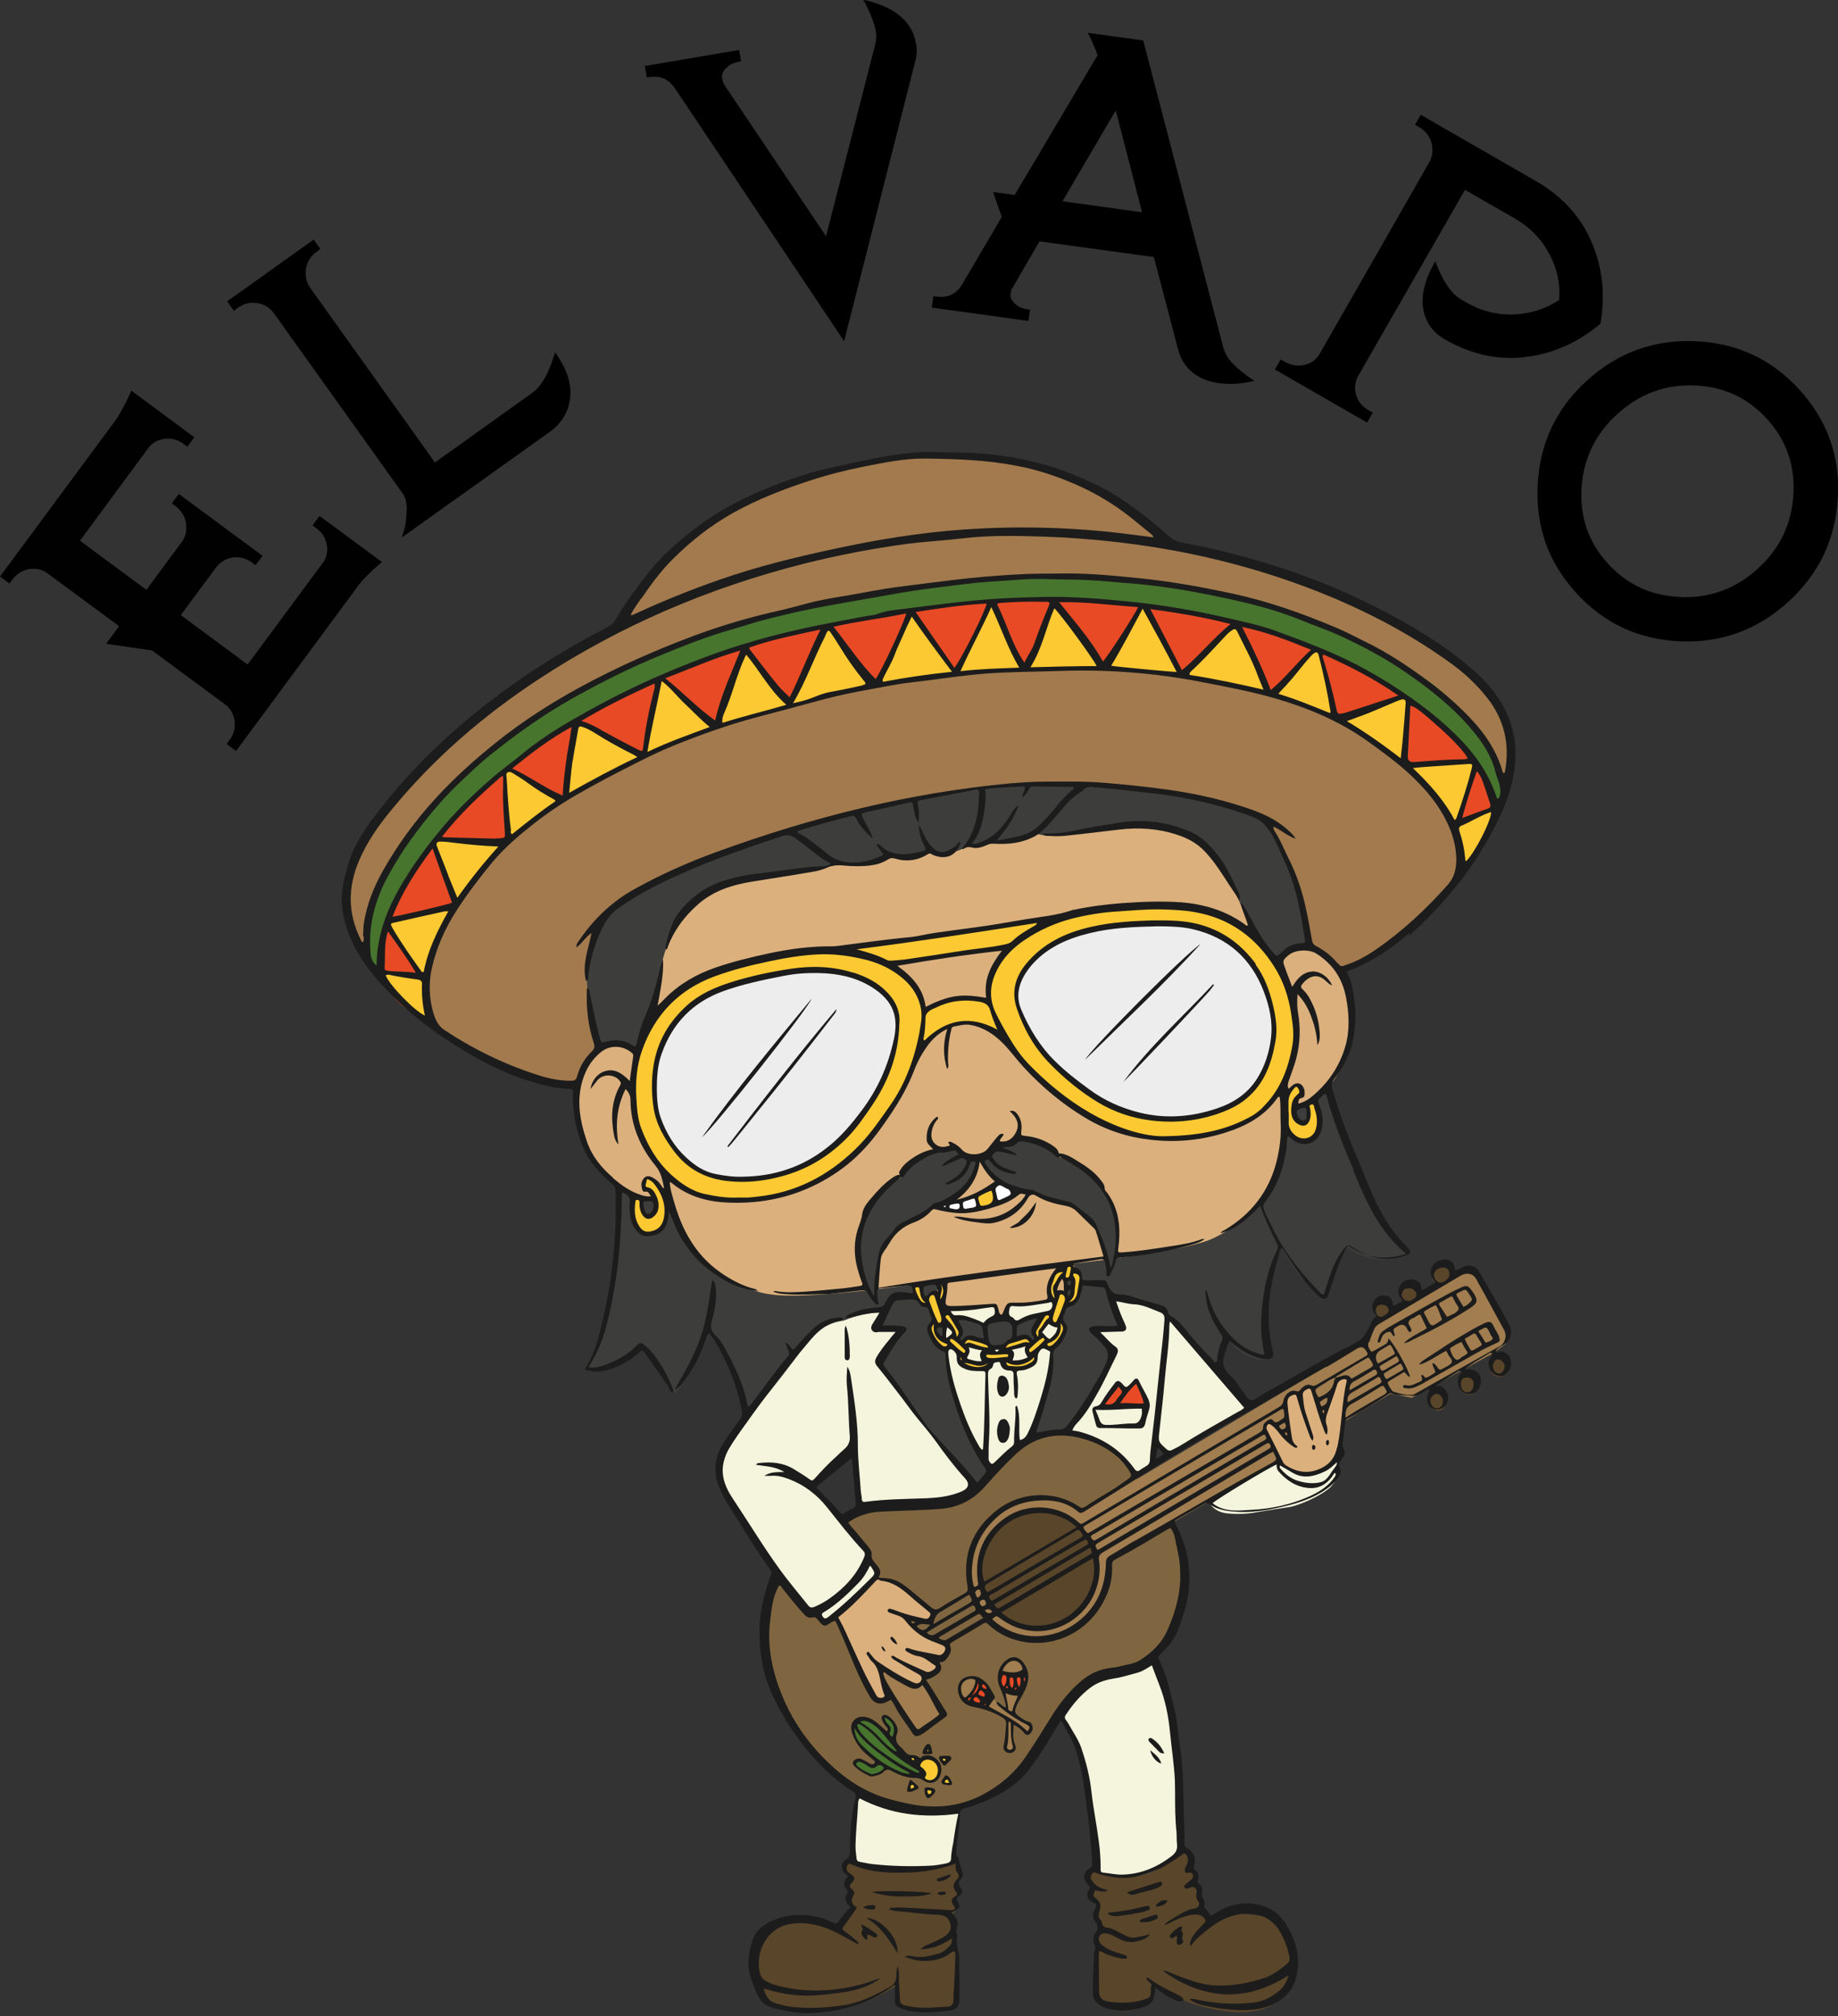 <svg xmlns="http://www.w3.org/2000/svg" id="Calque_2" data-name="Calque 2" viewBox="0 0 93.52 102.59"><rect x="0" y="0" width="93.52" height="102.59" fill="#333333" stroke="none"/><g id="Calque_1-2" data-name="Calque 1"><g><path d="M49.01,52.21c-6.64.99-13.16,2.02-19.58,3.1-.67-.11-1.62-.31-2.72-.68-1.19-.4-4.02-1.39-6.52-3.97-1.09-1.12-2.12-2.21-2.43-3.95-.04-.24-.22-1.31.12-2.66.36-1.42,1.12-2.44,2.74-4.12,1.78-1.85,3.17-3.3,5.55-5,1.34-.95,3.18-2.12,5.51-3.21.52-1.04,1.41-2.5,2.88-3.91,3.05-2.92,6.54-3.6,8.9-4.06,2.26-.44,6.64-1.3,11.37.79,2.05.91,3.52,2.08,4.47,2.96,4.75.92,8.32,2.46,10.63,3.64,3.74,1.92,5.85,3.04,6.6,5.39,1.11,3.45-1.48,7.04-2.42,8.33-1.95,2.69-4.4,4.04-5.71,4.64-6.37.83-12.83,1.73-19.38,2.71" fill="#a37a4d"></path><path d="M74.43,44.26c-.03-.62-.14-1.54-.58-2.54-.53-1.21-1.38-2.21-2.75-3.22-3.8-2.81-8.67-3.75-8.67-3.75-3.88-.75-8.5-1.06-14.38-.37-11.78,1.38-18.62,5.57-20.88,7.4-1.46,1.18-2.85,2.86-3.01,3.07-2.13,2.6-2.42,4.1-2.49,4.49-.18,1.06-.06,1.95.05,2.52-.31-.1-.93-.35-1.5-.93-.53-.54-.76-1.12-.86-1.43,0-.73.09-1.77.46-2.95.57-1.85,1.59-3.24,3.16-4.84,3.16-3.23,6.38-5.09,7.16-5.53,4.79-2.71,8.96-3.76,11.52-4.38,2.93-.72,7.01-1.43,11.89-1.45,2.65,0,4.94-.01,7.98.64,0,0,5.82,1.25,11.67,5.58.68.5,1.43,1.15,2.07,2.14.57.88.85,1.71,1,2.28-.21.63-.53,1.41-1.06,2.22-.26.41-.53.76-.79,1.06" fill="#e84a26"></path><path d="M18.6,48.62c.23.35.45.71.68,1.06,0-.47.02-1.16.19-1.96.19-.87.56-1.98,1.69-3.67,1.39-2.08,2.85-3.44,3.36-3.9,4.25-3.86,8.86-5.58,11.55-6.59,1.01-.38,2.09-.78,3.59-1.16.93-.23,1.41-.31,5.05-1.03,1.09-.22,1.4-.28,1.59-.32,1.91-.37,7.28-1.1,14.04.08,1.77.31,3.72.66,6.16,1.64,1.77.71,3.21,1.51,4.33,2.25,1.43.93,2.7,1.77,3.89,3.3.8,1.03,1.28,2,1.56,2.67.11-.37.22-.74.33-1.12-.22-.6-.59-1.46-1.2-2.38-1.79-2.7-4.28-3.91-6.82-5.1-2.8-1.32-5.13-1.84-6.63-2.17-.74-.16-2.97-.62-6.19-.79-1.14-.06-5.28-.24-10.97.71-2.18.36-9.05,1.56-14.91,4.79-2.22,1.22-3.93,2.54-4.23,2.77-1.1.85-2.39,1.86-3.78,3.49-1.17,1.37-2.31,2.74-2.91,4.86-.29,1.04-.36,1.94-.37,2.56" fill="#47752e"></path><path d="M19.36,49.5c-.06.12.18.34.52.67,1.32,1.29,1.69,1.78,1.84,1.68.08-.05,0-.18-.04-.69-.08-.92.11-1.18-.1-1.41-.12-.13-.22-.1-1.07-.2-.85-.1-1.1-.17-1.15-.06" fill="#fcc933"></path><path d="M19.68,46.93l3.4-.72c-.31.44-.66,1.06-.95,1.82-.27.72-.4,1.37-.47,1.88-.66-.99-1.32-1.99-1.98-2.98" fill="#fcc933"></path><path d="M22.07,42.79c.38,1.05.76,2.1,1.14,3.15.82-1,1.64-2.01,2.46-3.01-1.2-.05-2.4-.09-3.6-.14" fill="#fcc933"></path><path d="M25.74,39.1c.07,1.21.13,2.41.2,3.61.9-.65,1.8-1.31,2.7-1.96-.96-.55-1.93-1.1-2.9-1.65" fill="#fcc933"></path><path d="M29.39,36.79c1.1.54,2.19,1.08,3.29,1.63-1.31.76-2.63,1.52-3.94,2.28.22-1.3.44-2.6.65-3.9" fill="#fcc933"></path><path d="M33.6,34.52c-.27,1.29-.55,2.58-.82,3.88,1.22-.46,2.44-.93,3.67-1.39-.95-.83-1.9-1.66-2.85-2.49" fill="#fcc933"></path><path d="M37.86,33.04c-.43,1.27-.86,2.54-1.29,3.81.73-.17,1.47-.36,2.22-.56.49-.13.97-.26,1.45-.4-.79-.95-1.59-1.9-2.38-2.86" fill="#fcc933"></path><path d="M42.13,31.87c-.63,1.34-1.26,2.68-1.89,4.03,1.43-.37,2.85-.74,4.28-1.11-.8-.97-1.6-1.94-2.39-2.92" fill="#fcc933"></path><path d="M46.4,31.16c-.58,1.2-1.15,2.39-1.73,3.59,1.31-.18,2.62-.36,3.93-.53l-2.2-3.05Z" fill="#fcc933"></path><path d="M50.42,30.68l-1.73,3.51c1.12-.04,2.25-.08,3.37-.12-.55-1.13-1.1-2.26-1.64-3.39" fill="#fcc933"></path><path d="M53.7,30.68c-.51,1.11-1.02,2.22-1.53,3.33h3.89c-.79-1.11-1.57-2.22-2.36-3.33" fill="#fcc933"></path><path d="M58.15,30.79c.1,0,.18.09.51.68.4.73.57,1.11.79,1.56.48.95.7,1.11.61,1.27-.15.25-.74-.03-2.11-.12-1.06-.07-1.46.05-1.59-.18-.14-.27.31-.56.87-1.56.56-1,.64-1.65.92-1.65" fill="#fcc933"></path><path d="M60.22,34.34c.89-.86,1.78-1.73,2.67-2.59.56,1.18,1.12,2.35,1.68,3.53-1.45-.31-2.9-.62-4.35-.94" fill="#fcc933"></path><path d="M67.94,36.46c-.28-1.15-.55-2.3-.83-3.45-.3.22-.6.47-.92.76-.58.53-1.05,1.07-1.41,1.55l3.16,1.14Z" fill="#fcc933"></path><path d="M71.57,35.49c-.03,1.11-.07,2.21-.1,3.32-1.13-.74-2.26-1.47-3.38-2.21l3.48-1.11Z" fill="#fcc933"></path><path d="M71.72,38.97c1.12-.06,2.24-.12,3.36-.18-.33,1.09-.65,2.18-.98,3.27-.79-1.03-1.59-2.06-2.38-3.09" fill="#fcc933"></path><path d="M74.43,44.26c-.03-.37-.08-.79-.18-1.26-.08-.37-.19-.7-.29-.99.71-.3,1.43-.61,2.14-.91-.01.24-.05.6-.21.99-.12.3-.27.51-.41.71-.4.57-.75,1.05-1.04,1.45" fill="#fcc933"></path><path d="M30.36,47.24c.18-.39.62-1.13,3.07-2.4.89-.47,2.32-1.15,5.55-2.19.8-.26,2.01-.65,3.33-1,3.46-.92,8.43-2.25,14.39-1.69,1.89.18,4.58.61,7.73,1.76.44.71,1.05,1.82,1.51,3.26.56,1.78.56,3.01.82,5.34.13,1.21.36,2.97.78,5.1.66,1.72,1.14,3.03,1.43,3.83.54,1.48.87,2.46,1.73,3.56.36.47.71.81.95,1.03-.28.12-1,.37-1.89.18-.56-.12-.96-.37-1.19-.54-.2.26-.41.58-.6.96-.31.61-.48,1.18-.57,1.63-.22-.17-.45-.36-.67-.57-.71-.68-1.19-1.4-1.52-1.99-.48,1.04-1,2.63-.86,4.55.03.4.09.78.16,1.13-.2,0-.45-.01-.73-.1-.69-.21-1.09-.68-1.25-.89-.29.46-.57,1.09-.54,1.82.03.63.27.93.26,1.09-.05.74-5.93,1.23-24.18.99-.16-.8-.48-1.84-1.1-2.94-.29-.52-.6-.96-.9-1.33-.18.56-.46,1.25-.92,1.98-.27.43-.56.8-.82,1.1-.2-.41-.48-.88-.84-1.38-.27-.37-.55-.68-.8-.94-.23.24-.73.72-1.53.96-.52.16-.98.15-1.28.13.21-.41.5-1.01.77-1.76.22-.59,1.03-2.93.83-7.54-.08-1.79-.31-4.21-1.01-7.04-.24-.94-.4-1.78-.5-2.51-.07-.46-.1-.69-.11-1-.03-1.07.25-2.03.5-2.56" fill="#3d3d3b"></path><path d="M39.65,80.21c1.08-.95,2.16-1.9,3.24-2.84.35-.11.99-.33,1.77-.65,4.01-1.65,5.75-3.6,8.6-3.83.31-.02,1.1-.07,2.04.21.46.14,1.35.42,2.01,1.22.24.29.33.51.48.8.32.61.87,1.45,1.84,2.37.3.61.67,1.61.63,2.85-.03.88-.25,1.54-.45,2.11-.3.87-.48,1.42-1,1.9-.57.54-1.42.71-1.79.8-.44.11-.54.07-.89.2-.56.2-.98.52-1.33.86-.8.76-.93,1.26-1.98,2.83-.57.85-.87,1.28-1.27,1.64-.26.23-.99.83-2.11,1.16-.82.24-1.47.23-2.17.21-.69-.02-1.68-.05-2.83-.52-.14-.06-.77-.32-1.56-.9-2.01-1.48-2.89-3.45-3.12-3.99-.31-.73-.82-1.98-.74-3.67.05-1.2.38-2.15.64-2.75" fill="#806640"></path><path d="M75.96,68.86c.22-.16.44-.32.65-.48.04-.19.08-.38.12-.58-.53-.97-1.07-1.93-1.6-2.9-.07-.08-.19-.19-.36-.22-.24-.04-.44.1-.53.17-.52.36-1.1.62-1.64.96-.15.1-.58.36-1.14.66-.79.42-1.02.47-1.33.77-.34.33-.51.72-.61,1.06-4.81,2.86-9.62,5.73-14.43,8.6-.23-.19-.62-.46-1.18-.61-.12-.03-.73-.19-1.51-.02-.47.1-.79.28-1.14.48-.71.4-1.26.71-1.63,1.34-.49.81-.39,1.65-.35,2.08.04.38.17,1.41,1.03,2.25.57.56,1.19.77,1.48.84,1.04.28,1.88-.02,2.19-.13.91-.34,1.44-.93,1.59-1.11.54-.64.7-1.3.79-1.67.1-.42.13-.78.13-1.03,2.85-1.67,5.71-3.33,8.56-5,1.9-1.14,3.81-2.27,5.71-3.41.36.07.71.14,1.07.21l4.11-2.25" fill="#a17d4f"></path><path d="M55.82,79.41c.25,1.77-1.23,3.43-2.97,3.45-1.39.01-2.65-1.02-2.93-2.36-.37-1.73,1-3.58,2.82-3.67,1.49-.07,2.88,1.08,3.09,2.58" fill="#594529"></path><path d="M76.09,69.12s-.21.13-.26.36c-.04.19.03.34.05.38.01.01.21.24.49.19.02,0,.28-.05.36-.28.07-.2-.05-.38-.08-.41-.18-.26-.53-.24-.55-.24" fill="#594529"></path><path d="M74.44,70.04c-.21.13-.27.44-.14.66.12.22.42.34.65.22.23-.12.29-.42.19-.63-.11-.26-.46-.4-.7-.25" fill="#594529"></path><path d="M72.89,70.9c-.22.12-.28.44-.14.66.14.21.45.29.65.14.22-.16.21-.51.03-.7-.13-.14-.36-.2-.55-.1" fill="#594529"></path><path d="M73.8,64.62c-.11-.22-.48-.26-.7-.11-.19.13-.31.43-.18.63.14.2.45.2.65.08.2-.12.33-.4.23-.6" fill="#594529"></path><path d="M71.58,65.43c-.26.08-.44.41-.33.61.1.2.45.24.66.09.15-.1.28-.32.19-.51-.09-.2-.35-.24-.52-.19" fill="#594529"></path><path d="M70.14,66.28c-.2.1-.3.34-.2.56.1.21.36.29.56.21.21-.09.32-.34.23-.56-.1-.22-.38-.31-.59-.21" fill="#594529"></path><path d="M43.62,83.63c.02-.39.52-.82,1.21-.73l2.2,2.48.87,1.74c-.42.36-.85.73-1.27,1.09-.85-1.3-1.7-2.6-2.56-3.9-.03-.02-.47-.3-.46-.67" fill="#a17d4f"></path><path d="M42.41,82.22c.72-.63,1.45-1.27,2.17-1.9.23,0,.57.04.94.2.23.1.42.22.96.66.27.22.61.5,1,.86-.06.16-.11.33-.17.49l-1.23-.29c.15.22.4.53.77.81.52.39,1.03.55,1.34.62.02.05.08.23,0,.42-.09.22-.32.36-.58.36.03.04.15.21.11.42-.05.24-.32.43-.64.41,0,.05-.04.24-.21.37-.1.08-.21.11-.26.12-.57-.28-1.15-.56-1.72-.83,0,.25.04.56.13.9.05.18.11.35.17.49-.14.07-.27.14-.41.21-.1-.06-.2-.11-.3-.17-.69-1.38-1.38-2.76-2.06-4.14" fill="#dbb07d"></path><path d="M65.15,74.44c.08.08.64.62,1.5.54.89-.07,1.36-.75,1.42-.84l.58-3.91c-.05-.04-.15-.1-.29-.12-.08-.01-.23-.03-.33.05-.09.08-.04.17-.09.39-.06.27-.16.26-.27.6-.05.15-.02.14-.09.41-.08.31-.13.52-.22.53-.05,0-.1-.08-.2-.24-.08-.14-.14-.22-.18-.34-.06-.17-.03-.21-.1-.54-.05-.26-.09-.32-.15-.36-.07-.05-.18-.06-.26-.02-.14.06-.11.2-.26.28-.09.05-.18.04-.29.04-.14,0-.16-.04-.24-.02-.14.03-.22.16-.24.19-.02.03-.07.12-.08.32,0,.21.04.36.05.39.06.18.13.56.2,1.46-.34-.31-.67-.62-1.01-.92-.05.01-.21.06-.26.19-.02.06-.02.11,0,.23.07.27.14.41.14.41.12.22.34.68.63,1.3" fill="#dbb07d"></path><path d="M47.23,43.27c-.14.12-.37.28-.69.38-.62.18-1.14-.03-1.31-.1-.22.12-.5.24-.83.34-.7.2-1.31.17-1.71.11-1.27.15-2.39.33-3.33.5-2.95.53-3.5.88-3.89,1.21-.96.82-1.37,1.96-1.57,2.52-.3.84-.22,1.15-.48,2.28-.16.7-.44,1.73-1,2.96-.29-.14-1.08-.46-1.8-.14-1.15.5-1.21,2.22-1.23,2.81-.02.42-.04,2.73,1.84,4.07,1.14.81,2.35.82,2.8.81.15.59.52,1.78,1.55,2.88.19.2,1.14,1.2,2.79,1.76.75.25,1.63.41,5.12.06,1.07-.11,2.54-.28,4.28-.56-.17.66-.06,1.04.08,1.27.64,1.05,3.16.98,6.31-.23-.02-.62-.04-1.23-.06-1.85.78-.08,1.87-.21,3.17-.4,3.49-.5,4.17-.8,4.57-1,.65-.33,2.04-1.07,2.91-2.72.87-1.66.69-3.26.59-3.85.29,0,.73-.05,1.19-.26,2.05-.93,2.91-4.38,1.74-6.44-.19-.33-.77-1.37-1.79-1.43-.74-.04-1.3.46-1.49.63-.29-.29-.7-.74-1.09-1.35-.42-.65-.52-1.01-.87-1.72-.44-.89-.83-1.68-1.45-2.32-1.06-1.09-2.42-1.38-2.8-1.45-1.42-.26-2.92.1-3.35.21-.17.04-.55.1-1.31.22-.35.05-.7.11-1.13.01-.2-.04-.37-.11-.48-.16-.11.12-.26.25-.46.36-.67.36-1.38.16-1.57.1l-1.22.24c-.19.13-.63.38-1.24.4-.36.01-.66-.07-.85-.14" fill="#dbb07d"></path><path d="M43.66,91.13c.54.32,1.44.75,2.62.94,1.06.17,1.96.09,2.55-.01-.1.91-.2,1.82-.3,2.74-.7.22-1.8.47-3.15.36-.79-.07-1.46-.24-1.97-.42,0-.51.02-1.05.05-1.61.04-.7.11-1.36.2-1.98" fill="#f5f5de"></path><path d="M53.86,87.31c.54-1.14,1.17-1.59,1.67-1.8.56-.23,1-.17,1.9-.5.56-.21.99-.46,1.27-.63.26.57.62,1.42.87,2.51.13.56.27,1.32.4,3.83.04.88.09,2.05.11,3.44-.2.24-.95,1.08-2.24,1.3-1,.17-1.8-.13-2.12-.27,0-.86-.05-1.57-.09-2.08-.14-1.62-.26-2.9-.9-4.31-.3-.66-.63-1.17-.86-1.49" fill="#f5f5de"></path><path d="M43.47,97.16l-.88.97c-1.59-.73-3.19-.5-3.84.37-.51.69-.38,1.75-.36,1.97.09.71.37,1.23.56,1.52.78.24,2.53.66,4.55.05.92-.28,1.64-.69,2.15-1.05,0,.13,0,.32.03.54.03.29.04.43.09.52.11.19.37.24,1.04.28,1.59.08,1.76-.12,1.82-.22.02-.04.04-.07.07-.34.09-.83.05-1.46.04-1.55-.02-.25-.04-.57-.1-.94-.07-.08-.11-.15-.12-.22-.03-.14.04-.21.02-.38-.02-.14-.07-.13-.08-.25-.02-.25.21-.37.16-.55-.02-.06-.05-.06-.16-.18-.13-.13-.21-.25-.27-.34.01,0,.28.06.39-.08.06-.08.05-.2.04-.3-.02-.17-.08-.19-.06-.27.03-.14.21-.14.25-.28.01-.07-.02-.09-.06-.22-.02-.06-.07-.26-.02-.45.06-.21.21-.23.2-.36-.01-.12-.14-.11-.2-.27-.06-.16.03-.28-.05-.37-.04-.04-.11-.05-.15-.05-.56.19-1.35.38-2.3.41-1.21.04-2.19-.21-2.82-.42-.21-.01-.39.08-.45.22-.06.16.04.33.05.36.1.17.22.15.25.27.03.15-.16.22-.15.41,0,.14.12.14.16.3.06.22-.13.34-.09.55.02.09.08.21.28.34" fill="#594529"></path><path d="M55.75,95.21c.34.14,1.14.41,2.15.24,1.22-.21,1.97-.94,2.21-1.19.03,0,.35.07.49.38.15.32-.03.61-.04.64.21.06.34.26.32.44-.02.18-.19.27-.21.28.17-.02.34.08.41.24.06.15.03.32-.08.44.05.25.11.49.16.74.15.17.3.33.45.5l1.32-.58c.48.06.97.11,1.45.17.33.29.65.59.98.88.16.63.32,1.27.48,1.9l-.37,1.22c-.25.22-.65.52-1.22.71-.25.09-.95.3-2.38.03-.74-.14-1.88-.44-3.17-1.19l-.13.8c-.18.13-.66.44-1.36.46-.71.02-1.22-.27-1.4-.38,0-.85.02-1.7.03-2.55-.03-.19-.05-.37-.08-.56.09-.15.19-.29.28-.44l-.07-.36c-.06-.12-.12-.25-.18-.37.04-.19.07-.38.11-.57-.14-.15-.28-.31-.42-.46.06-.16.12-.33.18-.49-.11-.15-.21-.29-.32-.44.01-.06.04-.16.12-.26.11-.15.24-.21.31-.23" fill="#594529"></path><path d="M50.87,60.13c.3.14.61.28.91.42-.31.26-.91.68-1.77.9-1.08.27-1.98.07-2.38-.05.22-.07.43-.15.65-.22.38-.05.86-.16,1.4-.38.5-.21.89-.45,1.19-.66" fill="#fff"></path><path d="M49.68,60.79c.27-.11.54-.23.81-.34.07.26.14.52.2.77-.26.09-.53.17-.79.26-.07-.23-.15-.46-.22-.69" fill="#fcc933"></path><path d="M32.94,59.92c-.05.06-.14.17-.17.33-.02.07-.02.13-.01.18.08.03.2.09.32.18.06.05.16.13.24.26.04.06.18.3.11.58-.05.21-.23.46-.41.45-.08,0-.14-.07-.25-.17-.09-.09-.17-.17-.2-.28-.05-.19.07-.37.1-.4-.15-.05-.3-.11-.45-.16v.67c0,.31,0,.47.04.61.04.15.13.44.38.57.25.12.52.01.71-.07.12-.05.26-.11.38-.25.12-.14.14-.29.18-.54.04-.24.07-.45.01-.73-.05-.22-.14-.38-.32-.67-.15-.26-.25-.34-.32-.4-.13-.1-.27-.15-.36-.17" fill="#fcc933"></path><path d="M66.01,55.19s.16.11.22.27c.04.12.03.22.02.27-.08.06-.26.2-.36.46-.04.09-.12.31-.03.56.01.03.1.26.32.35.06.02.15.07.24.03.11-.05.15-.18.15-.22.03-.11,0-.18-.03-.3-.02-.1-.04-.25-.04-.44.11-.06.22-.13.33-.19.09.25.16.49.22.69.08.28.09.35.09.43,0,.11.02.47-.24.72-.15.14-.31.19-.4.21-.12.03-.32.08-.5,0-.11-.05-.12-.11-.28-.26-.12-.11-.23-.18-.3-.23.04-.32.02-.57,0-.74-.04-.24-.1-.4-.09-.7,0-.15,0-.26.05-.38.13-.33.48-.47.62-.51" fill="#fcc933"></path><path d="M48.7,58.36c-.17.04-.34.09-.51.13-.27.02-.87.09-1.46.51-.42.29-.67.64-.8.86-.27.14-.65.37-1.02.73-.14.14-.42.41-.66.83-.33.56-.42,1.07-.48,1.42-.08.48-.27,1.64.36,2.75.15.27.32.47.43.6,0-.37,0-.68.02-.91.03-.57.06-.94.22-1.39.09-.24.18-.43.26-.55.23-.43.49-.68.69-.84.29-.23.5-.28.99-.57.34-.2.6-.39.77-.52.28-.06.75-.19,1.21-.54.85-.65,1.05-1.58,1.1-1.84.12.24.43.77,1.06,1.16.71.44,1.4.45,1.67.44.21.12.45.25.73.37.4.16.76.26,1.07.32.27.11.67.31,1.04.69.42.45.58.93.79,1.55.11.34.25.81.33,1.41.52-1.73.37-3.38-.31-4.35-.45-.64-1.11-1.12-1.11-1.12-.45-.33-.88-.53-1.19-.64-.15-.15-.35-.31-.59-.46-.54-.32-1.07-.4-1.39-.43-.1.08-.25.19-.48.27-.25.09-.47.09-.6.08-.08.12-.26.36-.58.51-.13.07-.56.27-1,.08-.33-.14-.48-.42-.54-.53" fill="#3d3d3b"></path><path d="M48.6,72.51c.47,1.09,1.02,2,1.54,2.73.29-.44.95-1.27,2.09-1.85.81-.41,1.56-.54,2.04-.58.32-1.38.61-2.87.83-4.46.1-.74.19-1.46.26-2.16-.64-.02-1.28-.04-1.92-.06-.28.08-.61.16-.97.21-.43.07-.83.09-1.17.09-.16.52-.28.62-.35.61-.02,0-.05,0-.15-.16-.11-.18-.17-.35-.21-.47-.05,0-.13.01-.22.02-.54.06-.74.08-.9.1-.57.06-.64,0-1.37.06-.31.02-.57.05-.73.07.02,1.42.23,3.53,1.23,5.85" fill="#f5f5de"></path><path d="M41.36,81.45c.05.25.18.44.29.57.11.17.23.34.34.51.33-.23.68-.49,1.03-.79.67-.57,1.21-1.14,1.66-1.67-.15-.21-.3-.41-.46-.61-.4-.24-.73-.27-.92-.27-1.1.03-2.13,1.3-1.93,2.26" fill="#f5f5de"></path><path d="M64.77,74.84c-.14.3-.08.64.07.86.4.59,1.49.35,1.68.31.24-.05.65-.15.99-.51.25-.26.36-.55.4-.71.11-.19.22-.39.33-.58-.06-.02-.12-.05-.18-.07-.12.16-.33.4-.66.61-.09.05-.37.22-.68.28-.78.14-1.45-.48-1.56-.58-.08.05-.28.17-.39.41" fill="#f5f5de"></path><path d="M48.59,67.05c.21-.02.53-.01.9.11.23.07.42.18.56.26.05-.06.36-.38.85-.38.38,0,.65.19.73.25.32-.15.58-.21.77-.24.16-.03.28-.03.48-.09.24-.08.34-.17.37-.13.06.06-.33.36-.49.91-.1.36-.03.53-.16.61-.22.13-.5-.29-.89-.2-.3.07-.29.35-.63.48-.18.07-.38.02-.79-.05-.54-.1-.62-.22-.96-.18-.13.01-.21.04-.36.01-.2-.04-.44-.17-.45-.33,0-.1.07-.14.13-.24.08-.13.12-.36-.05-.78" fill="#3d3d3b"></path><path d="M43.43,73.78c-.71.64-1.43,1.28-2.14,1.92.51.53,1.03,1.06,1.55,1.59.45.57.9,1.15,1.35,1.72-.01.14-.03.28-.04.42-.17.38-.49.99-1.09,1.57-.67.65-1.38.95-1.78,1.09-.83-.88-1.73-1.95-2.62-3.23-.78-1.13-1.41-2.21-1.9-3.19-.08-.18-.17-.5-.14-.87.04-.41.21-.7.3-.83,1.04-1.67,1.55-2.3,1.55-2.3,1.03-1.28,1.73-2.16,2.4-3.11.18-.26.54-.78,1.21-1.11.34-.17.65-.23.86-.26.31-.13.72-.27,1.2-.35.34-.06.65-.08.91-.08-.12.26-.25.52-.37.77.4.04.81.07,1.22.11l-1.08,1.8c.75,1.11,1.59,2.27,2.52,3.45.77.99,1.54,1.91,2.29,2.76-.11.13-.31.36-.61.56-.93.61-1.85.33-3.65.48-.35.03-.89.08-1.56.21l-.36-3.09Z" fill="#f5f5de"></path><path d="M54.27,72.81c.55-.64,1.14-1.45,1.68-2.44.3-.55.55-1.08.75-1.57-.36-.36-.71-.73-1.07-1.09.48-.05.96-.11,1.45-.16-.19-.52-.38-1.04-.58-1.57.38.04.82.11,1.29.22.52.12.98.28,1.37.44.04.03.1.07.16.14.09.12.11.24.12.3.13.12.33.31.55.54.67.67,1.13,1.2,1.57,1.72.76.89,1.41,1.65,1.96,2.31-1.34.81-2.68,1.61-4.02,2.42-.24-.23-.49-.46-.73-.69-.03.38-.07.75-.1,1.13-.3.21-.6.41-.89.62-.22-.38-.72-1.11-1.65-1.67-.74-.45-1.45-.58-1.86-.63" fill="#f5f5de"></path><path d="M61.51,76.44c.67-.46,1.41-.92,2.22-1.37.46-.25.9-.49,1.34-.7-.03.08-.06.23,0,.38.02.05.06.12.3.32.13.1.23.18.35.26.14.08.66.39,1.27.25.15-.04.4-.1.6-.3.21-.22.26-.49.37-.48.06,0,.1.12.11.18.02.12-.04.22-.1.32-.15.22-.22.34-.41.48-.74.56-1.71.84-1.71.84-.38.11-.16.02-2.08.35-.01,0-.56.1-1.23.04-.23-.02-.47-.06-.7-.22-.16-.11-.26-.24-.32-.33" fill="#f5f5de"></path><path d="M49.71,75.66c.27-.27.54-.54.81-.81-.47-.6-1.01-1.41-1.47-2.46-.65-1.48-.85-2.83-.91-3.75-.03-.73-.07-1.45-.1-2.18-.29-.16-.78-.38-1.43-.44-.44-.04-.82,0-1.09.06-.14.18-.29.37-.44.56-.17.31-.34.62-.52.93.43.01.87.03,1.3.05l-1.08,1.8c.73,1.1,1.57,2.26,2.52,3.45.81,1.02,1.62,1.95,2.4,2.79" fill="#3d3d3b"></path><path d="M52.49,73.09c.6-.09,1.19-.18,1.78-.28.45-.47.98-1.11,1.47-1.92.46-.77.77-1.49.97-2.08-.35-.4-.69-.8-1.03-1.2.5-.02,1.01-.05,1.51-.07-.31-.72-.62-1.44-.93-2.16-.42-.02-.85-.04-1.27-.06-.22.09-.44.17-.65.26-.27,1.01-.54,2.02-.81,3.03-.07.63-.18,1.33-.34,2.07-.2.9-.44,1.71-.69,2.41" fill="#3d3d3b"></path><path d="M50.99,70.15c-.15.03-.18.33-.18.37-.02.17.02.41.12.43.06.01.12-.06.19-.14.08-.1.17-.2.16-.33,0-.17-.17-.35-.29-.33" fill="#1c1c1c"></path><path d="M51.08,72.39c-.12-.01-.22.22-.23.24-.02.06-.1.28.01.46.05.09.17.2.26.17.06-.02.08-.1.11-.22.02-.1.06-.26,0-.44-.03-.07-.07-.19-.15-.2" fill="#1c1c1c"></path><path d="M56.04,71.59c.78-.04,1.56-.07,2.34-.11l-.54-1.22c-.18.17-.36.34-.54.51-.13-.12-.25-.23-.38-.35-.29.39-.59.78-.88,1.17" fill="#e84a26"></path><path d="M54.4,66c-.06.02-.14-.05-.26-.16-.03-.03-.06-.05-.07-.07-.02,0-.04,0-.05,0-.36,0-.41-.47-.17-.61.05-.08.14-.15.27-.15.05,0,.1.01.14.03.02,0,.05,0,.08,0,.27,0,.37.26.3.45-.05.14-.09.26-.12.35-.05.12-.06.16-.1.17M53.65,67.92s-.03.03-.05.04c-.02.07-.08.13-.14.17-.05.04-.18.08-.26.03-.04-.03-.03-.07-.08-.11-.05-.04-.08-.02-.11-.04-.08-.06-.04-.23-.03-.25.02-.1.09-.19.16-.26.05-.06.11-.11.18-.15.16-.09.35-.04.45.12.09.15.04.37-.12.45M52,69.29s-.08,0-.12-.02c-.04.02-.1.04-.16.04-.24,0-.35-.21-.31-.39,0,0,0-.02,0-.02,0-.08.04-.18.1-.23.04-.05.11-.08.17-.09.05-.1.14-.17.28-.17.23,0,.34.2.32.38.12.19.03.52-.27.52M50.04,69.06c0,.16-.11.32-.32.32-.08,0-.14-.02-.19-.06-.02,0-.04,0-.06,0-.27,0-.37-.27-.29-.47-.05-.19.05-.42.3-.42.15,0,.24.08.29.18.24.02.32.26.26.45M48.14,68.08c-.08,0-.15-.02-.2-.06-.39-.04-.37-.66.04-.66.08,0,.15.02.2.06.39.04.37.66-.04.66M55.06,65.07c-.01-.06-.04-.2-.17-.3-.13-.11-.28-.11-.32-.11.1-.1.1-.24.02-.32-.09-.1-.24-.06-.32,0-.11.08-.11.23-.11.24-.05,0-.12,0-.21.03-.04.01-.16.05-.27.15-.12.11-.16.23-.22.44-.06.22-.07.39-.07.48,0,.17,0,.28.07.4.08.13.19.19.26.23-.07.2-.13.4-.2.59-.03-.02-.17-.1-.33-.06-.16.04-.25.16-.27.19-.09.14-.02.21-.12.35-.09.12-.17.1-.22.22-.04.1-.01.21,0,.28.04.13.1.21.15.26-.07.06-.13.11-.2.17-.05-.09-.14-.21-.28-.24-.05-.01-.11,0-.23.02-.15.03-.27.06-.33.08-.19.06-.29.09-.37.14-.1.06-.23.14-.29.29-.04.09-.02.14-.07.19-.08.08-.23.07-.29.06-.07,0-.21-.03-.27-.12-.05-.08,0-.14-.03-.23-.04-.08-.11-.1-.31-.17-.38-.14-.4-.16-.55-.19-.15-.03-.24-.04-.34,0-.12.06-.18.16-.2.22-.07-.06-.13-.12-.2-.18.05-.09.12-.23.11-.4-.01-.13-.1-.26-.28-.52-.16-.22-.24-.34-.36-.42-.12-.08-.17-.07-.23-.14-.08-.12-.05-.27-.01-.46.06-.31.15-.35.16-.59,0-.12.02-.31-.09-.37-.1-.06-.26,0-.29.07-.02.07.07.11.08.22.02.12-.06.22-.14.3-.03-.01-.16-.07-.3-.01-.13.05-.23.17-.26.32-.04-.05-.09-.11-.13-.18-.13-.21-.14-.43-.14-.55-.13.02-.27.04-.4.06.02.12.07.3.17.48.1.19.21.33.3.43.1,0,.2,0,.3.01.1.26.2.53.3.79-.05.03-.11.08-.18.17-.04.05-.11.15-.12.26-.01.1.03.17.14.35.3.48.38.55.48.61.08.05.18.11.29.08.12-.03.14-.16.23-.18.08-.02.22.04.47.4-.02.04-.06.11-.07.2,0,.03-.01.14.04.23.02.04.07.09.32.19.15.06.24.09.39.12.15.03.32.06.53,0,.12-.03.21-.05.27-.13.08-.11.03-.21.11-.28.04-.03.08-.03.27-.04.11,0,.2-.01.26-.02,0,.05,0,.17.08.27.02.02.06.06.17.11.12.05.24.07.38.08.12,0,.33,0,.6-.07.23-.06.36-.1.43-.21.06-.1.07-.24.07-.26,0-.12-.03-.15,0-.24.02-.05.04-.08.16-.19.06-.06.15-.13.25-.22.03.03.08.08.16.12.11.05.21.04.25.03.01,0,.08-.01.15-.05.13-.06.17-.17.29-.4.18-.33.24-.35.24-.5,0-.13-.04-.24-.05-.28-.05-.12-.12-.2-.17-.25.02-.13.06-.28.12-.44.05-.12.1-.23.15-.32.22.02.34-.06.38-.09.09-.07.13-.17.22-.38.05-.12.08-.22.11-.33.08-.26.11-.39.09-.51" fill="#fcc933"></path><path d="M43.26,48.33c-.45,0-1.13.01-1.96.08-1.41.12-2.93.25-4.65.92-.53.21-1.3.55-2.17,1.11-.58.78-1.17,1.56-1.75,2.33-.23.53-.54,1.42-.55,2.56,0,.98.2,1.71.26,1.9.04.13.71,2.21,2.51,3.28,2.49,1.48,5.52.05,6.42-.37,3.95-1.86,5.22-5.98,5.47-6.87.08-.35.45-2-.48-3.2-.61-.79-1.64-1.21-2.24-1.45-.35-.14-.66-.24-.87-.29" fill="#fcc933"></path><path d="M53.49,46.85c.39-.18.97-.4,1.69-.56.29-.06.7-.14,1.75-.21,1.41-.09,2.11-.13,2.99-.04.82.09,1.54.17,2.37.54,1.11.5,1.84,1.27,2.27,1.83.35.46.87,1.25,1.16,2.35.25.95.22,1.71.21,1.91-.02.44-.13,2.38-1.63,3.79-.84.78-1.73,1.05-2.4,1.24-2.06.59-3.83.14-4.55-.05-3.77-1.01-5.57-4-6.36-5.3-.65-1.07-.79-1.68-.7-2.26.21-1.33,1.6-2.28,2.17-2.67.4-.28.77-.46,1.03-.58" fill="#fcc933"></path><path d="M42.02,48.36c.79.26,1.59.53,2.38.79,2.57-.38,5.15-.76,7.72-1.14.71-.49,1.41-.97,2.11-1.46-4.07.6-8.14,1.2-12.21,1.81" fill="#fcc933"></path><path d="M51.09,51.39c-.28-.18-1.14-.69-2.33-.6-1.45.11-2.32,1.05-2.51,1.26.09.63.18,1.27.26,1.9.35-1.01,1.23-1.74,2.27-1.9,1.54-.24,2.57.91,2.62.98-.11-.55-.22-1.1-.32-1.64" fill="#fcc933"></path><path d="M45.13,50.7c-1.31-1.42-3.64-1.41-3.79-1.41-.25,0-.84.11-2.01.32-1.36.25-1.88.4-2.29.55-.61.22-1.09.46-1.41.63-.42.31-1.74,1.35-2.18,3.21-.37,1.6-.1,3.81,1.51,5.1,1.82,1.45,4.18.79,4.94.58,1.24-.35,2.07-.98,2.48-1.31,1.47-1.15,2.13-2.55,2.62-3.57.08-.16.33-.7.51-1.46.17-.71.33-1.42,0-2.1-.04-.09-.14-.28-.38-.54" fill="#ededed"></path><path d="M52.59,48.74c-.19.18-.44.48-.63.91-.12.27-.18.52-.22.71.01.29.06.71.2,1.19.38,1.31,1.21,2.1,2.02,2.88.71.67,1.48,1.4,2.77,1.92.54.22,1.76.64,3.35.54.82-.06,1.73-.12,2.7-.73.31-.2,1.3-.89,1.8-2.22.6-1.6.08-3.01-.12-3.53-.12-.3-.79-1.96-2.56-2.85-.88-.44-1.6-.48-2.92-.56-1.05-.06-2.51-.12-4.2.52-1,.38-1.74.88-2.2,1.23" fill="#ededed"></path><path d="M43.55,87.62c-.06.08-.13.22-.14.4-.02.26.11.46.22.62.19.28.34.32.82.78.09.09.17.16.21.21-.07.16-.15.21-.21.22-.11.03-.17-.05-.49-.18-.25-.11-.33-.12-.4-.08-.05.03-.09.09-.09.15,0,.09.09.17.28.29.31.2.47.3.55.32.41.06.76-.33.81-.38.15.1.54.34,1,.38.1,0,.02,0,.63-.03.14,0,.23,0,.25-.05.02-.04-.02-.1-.26-.3-.21-.18-.34-.26-.5-.38-.24-.18-.36-.27-.46-.4-.1-.11-.22-.3-.3-.6.05-.19.1-.39.15-.58-.02-.1-.07-.27-.2-.41-.05-.05-.11-.1-.24-.18-.15-.1-.18-.11-.2-.09-.05.03-.02.18-.01.18.01.05.04.1.16.25.11.13.12.14.13.17.02.06.01.17-.13.34-.19-.3-.4-.47-.54-.57-.18-.12-.35-.25-.6-.24-.2,0-.36.1-.44.16" fill="#47752e"></path><path d="M46.68,89.67c.06-.17.3-.24.48-.24.3,0,.57.25.63.54.05.23,0,.55-.22.66-.18.09-.37,0-.38,0-.07-.03-.13-.08-.35-.53-.17-.33-.17-.39-.15-.44" fill="#fcc933"></path><path d="M48.17,90.45c-.12,0-.21.19-.16.27.02.03.07.04.17.06.08.02.12.03.15,0,.05-.04.04-.14,0-.21,0-.01-.06-.13-.16-.13" fill="#fcc933"></path><path d="M47.11,91.02c.11-.11.43.02.44.11,0,.03-.02.04-.13.15-.13.13-.14.17-.17.17-.1,0-.24-.32-.13-.43" fill="#fcc933"></path><path d="M46.35,90.71c.13-.05.3.09.3.2,0,.14-.3.27-.39.19-.08-.07-.06-.33.09-.39" fill="#fcc933"></path><path d="M47.1,89.15c.03.06.18.08.26-.01.08-.1,0-.24-.06-.26-.09-.02-.24.19-.2.27" fill="#fcc933"></path><path d="M47.89,89.46c-.03.07.05.21.17.23.15.02.26-.15.23-.22-.04-.09-.36-.11-.4,0" fill="#fcc933"></path><path d="M46.29,89.39c.05-.06.27-.03.33.1.02.05.02.13-.02.16-.06.05-.19,0-.26-.09-.04-.04-.08-.13-.05-.17" fill="#fcc933"></path><path d="M49.76,85.41c-.31-.14-.65-.08-.83.13-.21.24-.11.57-.11.6.08.28.33.41.6.56.15.08.39.19.72.24l.98.44s.1.08.15.12c.06.64,0,.94-.07,1.09-.01.03-.09.18-.05.35,0,.04.03.12.1.17.08.05.18.03.25,0,.08-.05.12-.14.12-.22,0-.06-.03-.07-.06-.16-.03-.1-.02-.15-.03-.32-.01-.12-.03-.16-.04-.24-.02-.12-.02-.3.05-.54.23.08.36.2.44.3.11.14.14.26.25.28.09.01.19-.07.24-.16.05-.1.03-.22-.03-.3-.07-.08-.18-.09-.26-.1-.15-.02-.37-.11-.62-.42.05-.12.11-.3.2-.52.34-.82.48-.93.5-1.29,0-.06.03-.71-.36-.91-.18-.1-.39-.06-.43-.05-.04,0-.23.05-.39.22-.12.13-.15.26-.2.47-.04.18-.08.32-.04.5.01.06.05.16.14.35.14.31.14.28.17.38.05.19,0,.19.06.49.01.06.02.1,0,.12-.06.05-.29-.15-.32-.18-.12-.1-.25-.25-.42-.52-.2-.33-.19-.42-.34-.58-.14-.14-.29-.22-.4-.27" fill="#a17d4f"></path><path d="M49.76,85.41c.12-.04.29.15.45.33.2.22.31.35.31.56,0,.21-.13.45-.33.54-.18.08-.35.02-.59-.06-.24-.09-.42-.21-.53-.3.14-.08.32-.21.45-.42.18-.31.11-.6.25-.64" fill="#e84a26"></path><path d="M51.01,85.11c.13.06.31.13.52.11.33-.03.5-.23.63-.15.12.07.12.3.1.41-.03.21-.16.23-.26.56-.03.09-.03.13-.07.16-.12.1-.36,0-.57-.11l-.35-.08c-.04-.06-.14-.24-.14-.48,0-.21.09-.36.13-.43" fill="#e84a26"></path><path d="M51.5,41.32c-.18.32-.4.62-.65.89-.32.35-.72.57-1.16.71-.04.01-.08.02-.12.02-.03,0-.06,0-.09,0,0-.02-.02-.05,0-.06.44-.54.55-1.18.63-1.84.03-.26.06-.52.02-.78-.01-.09.03-.13.12-.13.08,0,.16-.02.24-.03.55-.03,1.09-.06,1.65-.09.05.21-.12.34-.12.55.18-.1.25-.26.33-.4.05-.09.1-.16.23-.15.67.01,1.34.02,2.01.03.02,0,.03.02.05.03.01.09-.07.11-.12.15-.32.28-.6.59-.86.92-.25.32-.53.62-.83.9-.23.21-.5.36-.8.45-.42.13-.85.19-1.32.28.45-.55.87-1.08,1.11-1.78-.19.09-.25.22-.32.34M68.07,49.03c-.3-.39-.69-.67-1.11-.9-.12-.06-.17-.13-.2-.27-.12-.66-.23-1.32-.39-1.97-.18-.74-.43-1.46-.77-2.14-.24-.48-.44-.99-.73-1.44-.04-.06-.09-.14-.07-.25.4.17.71.49,1.13.61-.17-.26-.4-.45-.64-.64-.62-.49-1.35-.76-2.09-1-1.32-.43-2.68-.71-4.06-.89-.98-.13-1.96-.23-2.95-.31-1.01-.09-2.02-.06-3.02-.06-.6,0-1.2.04-1.79.09-5.13.48-10.08,1.72-14.9,3.48-1.44.52-2.83,1.14-4.17,1.88-1.18.65-2.12,1.56-2.87,2.67-.05.08-.13.15-.11.31.3-.21.46-.53.77-.73-.16.82-.49,1.59-.29,2.43.14-.02.11-.1.12-.17.07-.89.34-1.72.72-2.52.19-.4.44-.73.8-.99,1.01-.73,2.12-1.28,3.25-1.78,1.66-.74,3.38-1.33,5.1-1.9.27-.09.48-.04.69.12.25.19.5.37.74.56.33.26.64.54,1.05.71-.12.12-.26.14-.39.14-.91.03-1.8.19-2.71.3-.55.07-1.11.12-1.66.25-.23.06-.46.12-.69.19-.92.29-1.65.83-2.25,1.57-.25.32-.41.68-.53,1.06-.06.19-.11.39-.16.58-.02.1-.04.19,0,.29.09-.03.08-.11.1-.17.33-.85.86-1.54,1.54-2.14.78-.68,1.73-.98,2.72-1.14.9-.15,1.81-.28,2.72-.44.37-.06.76-.11,1.1-.27.31-.14.6-.14.92-.11.44.04.88.05,1.32-.01.31-.04.6-.13.87-.3.11-.07.21-.09.34-.05.6.18,1.16.11,1.69-.22.07-.05.12-.04.19,0,.13.08.27.11.42.14.51.08.92-.21,1.05-.75-.09-.02-.12.05-.16.1-.07.08-.14.14-.23.19-.51.34-.82.28-1.2-.21-.16-.22-.28-.46-.39-.71-.03-.06-.04-.13-.14-.22.02.37.1.67.24.95.16.3.16.32-.17.39-.4.09-.8.17-1.21.09-.28-.05-.52-.15-.72-.33-.08-.07-.15-.15-.3-.18.08.25.27.38.36.57-.94.49-2.15.62-2.95-.13-.14-.13-.3-.23-.45-.35-.27-.22-.55-.43-.87-.59-.04-.02-.09-.04-.11-.09.02-.08.09-.07.15-.09.84-.26,1.69-.49,2.54-.71.17-.05.24-.01.32.14.19.4.5.71.83,1-.12-.45-.44-.81-.58-1.26.2-.1.42-.12.63-.17.57-.13,1.15-.26,1.72-.39.25-.06.26-.05.29.21.04.26.08.53.27.8.02-.33.05-.6-.03-.87-.07-.23,0-.25.2-.29.89-.16,1.78-.34,2.67-.51.21-.04.24-.02.24.22-.03,1-.18,1.97-.87,2.76.03.06.07.03.1.01.14-.1.28-.09.45-.05.26.06.51-.05.75-.15.11-.05.22-.06.34-.05.71.04,1.41-.03,2.06-.38.23-.12.4-.29.58-.47.38-.38.71-.82,1.07-1.21.2-.22.43-.41.69-.57.03-.02.08-.03.1-.06.16-.25.41-.2.64-.18.67.05,1.33.13,2,.2.68.08,1.37.14,2.05.26,1.34.22,2.65.56,3.93,1.03.4.15.66.39.89.74.33.49.52,1.03.77,1.56.5,1.07.74,2.21.93,3.36.03.2.06.4.1.59.03.13-.02.19-.15.19-.27.01-.53.07-.77.23-.13.09-.24.21-.36.32-.17.14-.15.12-.3-.03-.6-.63-.96-1.41-1.38-2.16-.06-.11-.14-.22-.21-.33-.02-.03-.05-.06-.11-.07.09.39.27.75.38,1.13-.1.04-.14-.03-.19-.07-.96-.68-2.05-1.01-3.22-1.1-.99-.07-1.98-.03-2.96.04-.82.06-1.63.16-2.43.33-.04,0-.08.01-.12.02-.79.28-1.62.34-2.43.48-.86.14-1.71.3-2.57.41-.68.09-1.36.18-2.05.28-.4.06-.8.17-1.21.21-.65.06-1.29.14-1.93.22-.56.07-1.13.15-1.69.22-.13.02-.26.03-.39.03-1.06-.01-2.11.13-3.15.35-.93.2-1.85.42-2.75.73-.96.33-1.82.82-2.54,1.54-.13.13-.26.27-.41.4.13-.76.31-1.51.28-2.34-.11.21-.14.38-.18.55-.19.82-.42,1.62-.76,2.39-.21.47-.32.97-.44,1.44-.08.05-.13.01-.17-.02-.42-.29-.87-.31-1.35-.19-.25.06-.25.06-.32-.19-.2-.72-.34-1.46-.49-2.19-.02-.12-.04-.25-.12-.37-.07.07-.05.14-.05.21-.03.89.07,1.76.35,2.6.06.18.05.3-.1.44-.36.35-.62.78-.75,1.28-.04.17-.14.21-.3.21-.57,0-1.13-.11-1.68-.29-1.71-.54-3.3-1.32-4.79-2.31-.33-.22-.47-.59-.57-.96-.18-.69-.21-1.4-.06-2.11.24-1.11.7-2.12,1.32-3.07.55-.84,1.15-1.63,1.79-2.4.59-.7,1.27-1.29,1.99-1.86.74-.59,1.51-1.11,2.33-1.58.91-.52,1.84-1.01,2.77-1.48.69-.35,1.39-.7,2.11-.99,1.38-.56,2.78-1.06,4.21-1.44,1.15-.3,2.29-.61,3.44-.92.76-.2,1.54-.36,2.31-.5.69-.12,1.37-.27,2.06-.35,1.08-.12,2.15-.29,3.23-.4,1.44-.15,2.89-.14,4.34-.19.82-.03,1.64-.03,2.46,0,1.64.07,3.26.25,4.87.57,1.23.24,2.47.47,3.68.82,1.69.49,3.29,1.16,4.73,2.19.71.51,1.41,1.02,2.05,1.6.9.82,1.68,1.74,2.14,2.89.19.48.3.98.31,1.49,0,.47-.08.91-.42,1.3-1.09,1.23-2.28,2.35-3.64,3.29-.48.34-1,.62-1.56.81-.26.09-.27.09-.42-.12M68.49,50.75c.15.82.2,1.64-.03,2.46-.29,1.03-.87,1.88-1.68,2.56-.2.17-.43.31-.72.38,0-.15.03-.26.15-.28.18-.03.17-.14.17-.26,0-.06,0-.12-.02-.18-.11-.34-.38-.41-.64-.17-.04.04-.09.08-.15.14-.09-.16-.03-.28,0-.4.13-.38.28-.75.38-1.13.21-.79.23-1.58.09-2.37-.05-.29-.04-.57-.02-.92.37.38.57.79.73,1.24.16.44.26.89.28,1.36.16-.26.13-.54.1-.82-.06-.58-.24-1.13-.54-1.64-.09-.15-.2-.28-.32-.39-.1-.09-.08-.17-.01-.26.27-.34.72-.61,1.18-.18.1.09.19.19.34.25-.18-.43-.62-.74-1.02-.71-.48.04-.75.36-1.01.78-.11-.29-.2-.53-.3-.78-.02-.07-.04-.13-.07-.2-.13-.35-.11-.38.17-.62.35-.31,1.08-.32,1.43-.09.84.53,1.33,1.28,1.51,2.24M66.13,56.42c.33-.1.35-.09.35.25,0,.02,0,.04,0,.06,0,.11,0,.23-.12.28-.08.04-.24-.06-.31-.18-.03-.05-.04-.11-.06-.17-.03-.12,0-.2.14-.24M65.98,55.73c-.22.17-.26.42-.28.67-.02.33.05.64.38.81.25.13.44.07.55-.2.07-.18.07-.37.04-.56-.01-.09-.1-.21.05-.25.16-.04.13.12.16.19.12.34.18.7.07,1.06-.13.47-.67.62-1.05.31-.22-.18-.35-.4-.33-.7.01-.16,0-.32,0-.48h-.01v-.54c0-.28.14-.5.31-.69.07-.08.13-.07.18.03.1.18.09.21-.08.35M68.85,59.54c.22.52.44,1.05.69,1.56.49,1.02,1.1,1.94,2.01,2.69-.98.33-1.88.24-2.74-.27-.02-.01-.04-.02-.05-.03-.2-.16-.2-.16-.37.04-.45.53-.66,1.18-.87,1.82-.05.17-.1.34-.16.51-.13,0-.2-.1-.27-.17-.98-1.02-1.85-2.12-2.44-3.42-.12-.26-.28-.51-.35-.79-.03-.12-.03-.2.05-.3.63-.79.94-1.7,1.1-2.68.04-.22,0-.46.08-.68.1,0,.14.09.2.14.55.47,1.3.26,1.5-.44.13-.44.06-.87-.1-1.29-.09-.24-.1-.24.1-.42.06-.05.1-.12.19-.15.08.03.08.1.1.17.34,1.28.84,2.5,1.36,3.71M64.24,56.36c-.19.18-.39.34-.62.46-1.19.65-2.47.96-4.37.99-1.02.03-2.45-.42-3.79-1.19-1.16-.67-2.18-1.51-3.11-2.47-.4-.41-.72-.88-1.01-1.37-.25-.42-.49-.85-.7-1.29-.29-.64-.28-1.28-.01-1.92.32-.75.86-1.32,1.53-1.76.74-.5,1.56-.86,2.42-1.08.72-.18,1.45-.3,2.19-.35.8-.05,1.59-.13,2.39-.11.55.02,1.1.04,1.64.14,1.78.31,3.1,1.29,4.04,2.78.45.71.72,1.51.85,2.35.08.54.17,1.08.07,1.64-.21,1.21-.63,2.31-1.53,3.18M47.05,52.94c-.08-.03-.06-.08-.06-.11.08-.34.09-.69.1-1.04,0-.14.06-.24.17-.33.12-.11.28-.15.42-.22.69-.33,1.41-.4,2.16-.27.26.05.46.14.54.43.09.33.22.65.37.99-1.4-.77-2.62-.52-3.71.55M48.8,48.4c-.88.14-1.75.27-2.63.4-.28.04-.56.06-.83.08-.07,0-.14,0-.2-.03-.49-.26-1.02-.4-1.55-.55,3.07-.39,6.11-.86,9.17-1.34-.03.12-.11.13-.17.17-.38.22-.76.44-1.08.75-.11.1-.23.14-.37.17-.77.17-1.56.22-2.33.35M50.19,50.77c-.53-.09-1.06-.16-1.58-.08-.52.08-1.01.29-1.51.54-.12-.93-.69-1.55-1.44-2.09,1.78-.31,3.51-.57,5.32-.77-.56.73-.94,1.46-.8,2.4M46.8,52.45c-.26,1.37-.71,2.66-1.52,3.81-.55.78-1.08,1.56-1.77,2.22-1.38,1.34-3.01,2.19-4.94,2.4-.17.02-.34.04-.51.05-.17,0-.34,0-.49,0-.59.03-1.15-.06-1.71-.18-.68-.15-1.24-.55-1.74-1.01-.7-.65-1.17-1.46-1.5-2.35-.18-.48-.21-1-.24-1.5-.05-.83.01-1.66.29-2.45.65-1.83,1.88-3.1,3.71-3.77.88-.32,1.77-.55,2.68-.74.84-.18,1.69-.33,2.54-.37.78-.04,1.55.06,2.32.24.62.14,1.2.38,1.72.75.62.44,1.08,1,1.22,1.78.07.38,0,.76-.07,1.13M33.78,61.96c-.06.35-.26.6-.62.68-.28.07-.45.02-.62-.23-.26-.39-.27-.82-.21-1.27,0-.05.03-.1.09-.09.07,0,.12.03.12.1,0,.07,0,.14,0,.21.02.18.06.35.18.5.16.2.35.2.54.04.17-.14.25-.32.25-.55,0-.24-.07-.45-.19-.65-.05-.1-.13-.18-.22-.24-.08-.05-.18-.03-.24-.1-.01-.01-.02-.04-.01-.06.02-.1.04-.19.07-.31.18.05.29.15.37.25.4.51.61,1.08.49,1.73M33.25,61.29c.02.2-.08.42-.23.47-.08.03-.13-.02-.17-.08-.06-.09-.08-.2-.1-.31-.04-.24-.03-.25.21-.25.12.01.27-.04.29.17M31.19,59.92c-.6-.51-1.08-1.11-1.33-1.85-.36-1.06-.56-2.14-.17-3.25.18-.53.48-.97.91-1.31.46-.35,1.09-.33,1.55.06.05.04.08.09.07.16-.06.41-.11.82-.18,1.27-.39-.39-.79-.69-1.34-.47-.35.14-.61.51-.65.88.13-.16.23-.31.34-.44.3-.36.91-.33,1.17.06.06.09.01.15-.02.22-.44.79-.46,1.64-.3,2.5.03.15.07.31.23.48-.17-1-.09-1.92.36-2.82.17.17.25.34.25.56.01,1.27.48,2.38,1.28,3.35.28.34.35.73.43,1.13-.06.01-.08-.04-.1-.07-.03-.04-.06-.08-.09-.12-.1-.16-.24-.26-.4-.35-.25-.14-.44-.05-.54.21-.05.14-.02.28.02.41.02.07.06.12.15.1.17-.03.2.11.29.24-.26.02-.45-.05-.65-.12-.48-.18-.89-.48-1.28-.81M19.63,49.62c.11-.04.2-.03.28,0,.45.09.9.16,1.35.22.14.02.22.08.21.23-.02.54.03,1.07.15,1.6-.49-.2-1.78-1.51-2-2.05M19.57,49.26c.04-.61-.04-1.24.17-1.87.5.7.98,1.36,1.42,2.11-.52-.09-.98-.04-1.45-.11-.08-.01-.14-.04-.14-.12M25.22,42.67c-.87-.02-1.73-.05-2.6-.07-.03,0-.06-.01-.13-.03.91-1.16,1.95-2.14,3.04-3.08.02,0,.05.02.07.03,0,.17,0,.33,0,.5-.03.79.04,1.57.09,2.36.01.24.01.24-.23.27-.08.01-.16.01-.24,0M22.81,44.53c-.19-.48-.38-.97-.57-1.45-.07-.17-.01-.27.18-.26.23,0,.46.03.68.06.73.09,1.46.16,2.26.19-.76.84-1.43,1.68-2.09,2.61-.17-.42-.32-.78-.47-1.15M22.81,46.37c-.57,1.01-1.05,2-1.25,3.08-.09.03-.12-.02-.14-.06-.51-.71-1.02-1.43-1.46-2.19-.1-.17-.09-.22.07-.25.86-.2,1.73-.39,2.59-.58.05-.01.1,0,.19,0M19.97,46.64c.49-1.25,1.21-2.36,2.04-3.47.34.96.66,1.86.99,2.76-.15.08-2.84.71-3.03.71M69.17,36.46c.6-.22,1.18-.48,1.77-.73.1-.04.2-.09.31-.12.21-.07.29,0,.27.2-.04.58-.09,1.15-.14,1.73-.03.33-.07.65-.11,1.04-.9-.69-1.77-1.31-2.74-1.89.25-.09.45-.16.65-.24M67.31,33.44s-.03-.08.02-.14c1.31.58,2.59,1.23,3.82,2.09-.4.13-.74.24-1.08.35-.5.16-1,.33-1.51.49-.06.02-.11.04-.17.05-.32.07-.33.07-.4-.25-.19-.88-.42-1.74-.69-2.6M65.48,34.82c.42-.44.77-.95,1.18-1.39.05-.06.1-.12.17-.17.14-.11.23-.09.27.09.24.95.45,1.9.6,2.87,0,0,0,.02-.03.06-.85-.34-1.7-.7-2.63-.98.17-.18.3-.33.44-.47M63.2,31.9c1.25.25,2.37.7,3.51,1.16-.73.65-1.29,1.42-2.05,2.05-.42-1.1-.91-2.13-1.46-3.21M60.61,34.15c.62-.57,1.18-1.19,1.75-1.8.1-.11.21-.21.34-.29.11-.08.18-.07.25.07.35.72.74,1.42,1.02,2.17.09.25.2.49.32.79-1.29-.3-2.52-.56-3.76-.75-.02-.11.04-.15.08-.18M58.53,30.99c1.39.19,2.74.41,4.08.76-.9.74-1.6,1.63-2.47,2.35-.54-1.04-1.06-2.05-1.61-3.11M58.14,30.97c.6,1.09,1.17,2.13,1.73,3.22-.21,0-3.23-.28-3.33-.32.56-.93,1.06-1.89,1.6-2.9M53.89,30.64c1.38-.03,2.69.16,4.02.25-.14.33-1.52,2.48-1.79,2.77-.61-1.1-1.43-2.02-2.23-3.02M53.65,30.95c.35.34,2.03,2.64,2.15,2.94-1.1,0-2.19.03-3.37.06.61-.97.79-2.03,1.22-3.01M50.73,30.75c.04-.06.09-.06.14-.07.77-.06,1.53-.08,2.3-.06.26,0,.27.02.17.27-.26.61-.5,1.24-.72,1.87-.12.32-.32.59-.5.95-.64-.94-.9-2.01-1.38-2.95M50.44,30.89c.49,1.02.83,2.08,1.42,3.08-1.01.04-1.98.06-2.99.18.51-1.13,1.08-2.17,1.57-3.26M46.58,31.14c1.22-.19,2.41-.37,3.62-.43-.03.33-1.3,2.86-1.64,3.27-.65-.94-1.3-1.87-1.97-2.84M44.97,34.44c.18-.37.4-.72.54-1.1.15-.41.35-.8.52-1.2.1-.24.22-.47.36-.77.67.97,1.35,1.88,2.05,2.81-1.18.12-2.35.29-3.51.51-.05-.12.01-.19.05-.25M42.41,31.89c1.26-.29,2.49-.42,3.7-.68-.09.43-1.29,3-1.56,3.34-.8-.8-1.41-1.75-2.14-2.66M41.99,32.35s.04-.09.06-.14c.08-.15.13-.16.22-.02.15.22.3.45.44.68.37.61.78,1.2,1.24,1.76.04.04.08.09.09.17-.17.1-.37.11-.56.16-.4.09-.8.17-1.2.24-.35.06-.67.19-.99.32-.29.11-.58.18-.94.26.67-1.13,1.07-2.32,1.64-3.42M39.58,34.87c-.49-.6-.96-1.22-1.44-1.84-.01-.01,0-.04-.02-.08,1.18-.42,2.4-.65,3.63-.92-.57,1.13-1,2.3-1.57,3.45-.22-.22-.43-.4-.6-.61M36.86,36.25c.41-.92.62-1.92,1.05-2.83.02-.03.03-.07.06-.11.7.83,1.18,1.8,2.04,2.55-1.12.33-2.19.58-3.25.92-.03-.2.03-.37.1-.53M33.85,34.51c1.27-.48,2.48-1.03,3.82-1.41-.47,1.19-1.01,2.32-1.28,3.56-.92-.65-1.66-1.45-2.54-2.15M33.67,34.65c.47.36.8.81,1.2,1.18.4.37.77.78,1.24,1.16-1.07.4-2.11.76-3.17,1.27.21-1.25.49-2.4.73-3.61M30.59,37.14c-.3-.17-.61-.34-1.01-.46,1.23-.74,2.46-1.33,3.71-1.9.06.15,0,.28-.03.4-.24.95-.43,1.91-.54,2.88-.02.17-.05.18-.21.1-.65-.32-1.3-.67-1.93-1.02M29.14,38.72c.08-.54.19-1.08.28-1.62.02-.14.09-.16.2-.12.24.07.46.2.67.33.63.4,1.29.76,1.95,1.09.04.02.08.05.19.12-1.21.57-2.32,1.17-3.47,1.82.06-.58.1-1.1.17-1.62M26.06,39.1c.97-.78,1.91-1.51,3.02-2.11-.07.61-.2,1.17-.27,1.73-.08.57-.15,1.14-.18,1.76-.91-.38-1.67-.97-2.57-1.38M26,42.25c-.12-.88-.17-1.77-.22-2.65,0-.1-.07-.23.05-.3.12-.07.23.02.33.08.23.15.48.29.7.46.42.31.86.58,1.32.83.04.02.07.04.08.1-.76.51-1.48,1.09-2.2,1.67-.1-.04-.07-.12-.07-.18M18.84,48.29c-.08-1.41.32-2.7,1.01-3.91.32-.56.66-1.12,1.04-1.64.78-1.08,1.62-2.1,2.59-3.01.48-.45.95-.91,1.47-1.32,1.33-1.07,2.72-2.06,4.22-2.9,1.4-.78,2.82-1.5,4.3-2.11,1.25-.52,2.51-1.02,3.82-1.39.59-.17,1.18-.37,1.78-.52,1.06-.27,2.13-.51,3.21-.7,1.21-.21,2.41-.43,3.62-.64,1.14-.19,2.29-.32,3.44-.46.84-.1,1.69-.13,2.54-.2.52-.04,1.04-.04,1.56-.02.61.02,1.22.01,1.83.04.71.03,1.41.11,2.12.16,1.59.12,3.15.38,4.7.71,1.38.29,2.75.62,4.06,1.15.69.29,1.4.52,2.08.84,1.17.54,2.31,1.15,3.37,1.89,1.21.84,2.36,1.75,3.31,2.89.53.63.98,1.31,1.18,2.13.05.21.15.42.2.63.06.25.1.51-.06.74-.07-.02-.07-.07-.09-.12-.42-1.25-1.17-2.28-2.11-3.19-.55-.53-1.12-1.02-1.73-1.47-1.01-.75-2.07-1.42-3.19-2.01-1.33-.7-2.73-1.22-4.14-1.74-.83-.31-1.71-.49-2.57-.69-1.56-.36-3.13-.63-4.72-.8-1.47-.15-2.94-.28-4.42-.26-1.39.02-2.77.08-4.15.23-1.18.12-2.36.29-3.54.43-.32.04-.63.09-.93.21-.16.06-.35.07-.53.1-1.03.2-2.06.38-3.08.6-1.75.38-3.46.86-5.14,1.49-1.92.72-3.79,1.55-5.58,2.53-1.28.7-2.55,1.42-3.68,2.35-.55.46-1.14.87-1.68,1.35-.97.85-1.89,1.75-2.7,2.76-.81,1-1.56,2.05-2.16,3.2-.56,1.09-.92,2.23-.93,3.51-.29-.23-.3-.52-.32-.81M18.51,47.65c0,.1,0,.19-.03.29-.1-.02-.11-.1-.14-.16-.64-1.31-.65-2.62-.08-3.97.4-.95.98-1.78,1.63-2.57,2.14-2.62,4.67-4.81,7.5-6.67,4.18-2.75,8.72-4.68,13.56-5.9,1.73-.43,3.47-.77,5.23-1,.93-.12,1.87-.17,2.8-.28,1.36-.16,2.71-.13,4.07-.09,5.21.18,10.25,1.17,15.05,3.23,2.04.88,3.98,1.95,5.78,3.26.67.49,1.26,1.05,1.77,1.69.88,1.1,1.18,2.36.93,3.74,0,.04-.02.07-.04.12-.09-.02-.1-.1-.11-.16-.36-1.21-1.11-2.16-1.99-3.02-.57-.56-1.18-1.07-1.83-1.55-.99-.73-2.01-1.41-3.12-1.95-.51-.25-1.01-.52-1.54-.74-1.69-.71-3.4-1.32-5.2-1.71-1.58-.34-3.17-.63-4.78-.79-1.35-.14-2.7-.27-4.07-.24-.6.01-1.2,0-1.8.03-.91.04-1.81.11-2.72.2-1.23.13-2.46.3-3.68.45-.79.1-1.57.26-2.36.4-.76.13-1.52.24-2.26.44-.52.14-1.04.28-1.57.4-1.43.32-2.84.74-4.21,1.25-1.98.74-3.92,1.6-5.78,2.61-1.52.83-2.97,1.76-4.32,2.85-1.06.85-2.07,1.76-2.99,2.76-1.05,1.14-1.97,2.39-2.73,3.74-.46.82-.81,1.69-.96,2.63-.04.23-.03.46-.05.69M32.63,30.46c.48-.71.99-1.4,1.6-2.01.92-.92,1.94-1.72,3.08-2.36,1.24-.69,2.56-1.2,3.91-1.64.91-.3,1.84-.53,2.78-.72,1.02-.2,2.04-.41,3.08-.4,1.56.02,3.11.07,4.65.37.9.17,1.78.44,2.63.79,1.14.46,2.19,1.06,3.15,1.82.34.27.68.55,1.02.83.06.05.13.09.16.2-.32-.04-.62-.08-.93-.12-2.61-.35-5.23-.46-7.86-.33-2.31.11-4.59.44-6.85.91-1.93.4-3.86.85-5.74,1.46-1.67.55-3.3,1.19-4.9,1.93-.08.04-.16.07-.25.11-.01,0-.04,0-.07-.02.15-.29.34-.56.53-.83M74.61,43.82c-.07-.03-.05-.1-.06-.15-.04-.47-.14-.93-.29-1.37-.04-.12-.04-.23.08-.28.51-.21.98-.53,1.51-.7,0,0,.02,0,.02.01,0,.43-.8,2.01-1.27,2.49M75.14,39.23c.14.16.23.33.29.5.14.38.26.77.39,1.16.04.13.02.2-.12.25-.42.15-.84.31-1.3.48.21-.83.47-1.59.74-2.38M71.63,38.48c.04-.86.09-1.71.13-2.57.24.04.52.25,1.57,1.19.65.59,1.19,1.17,1.35,1.48-.08.06-.16.04-.22.05-.83.01-1.65.08-2.48.14-.02,0-.04,0-.06,0q-.3.02-.29-.29M72.52,39.02c.73-.05,1.47-.1,2.2-.15.19-.01.21.02.17.2-.21.85-.48,1.68-.77,2.51-.02.04-.02.1-.11.14-.52-.99-1.26-1.82-2.12-2.64.26-.03.45-.05.63-.06M63.31,71.62c-.11.12-.21.16-.31.21-.97.55-1.95,1.1-2.89,1.69-.14.09-.3.16-.45.24-.12.07-.21.06-.32-.04-.4-.36-.41-.36-.35-.89.09-.86.2-1.73.27-2.59.08-.93.23-1.86.24-2.8,0-.05.01-.1.03-.21,1.28,1.49,2.52,2.93,3.77,4.39M67.5,69.55c.53-.3,1.04-.63,1.56-.94q.28-.17.45.12s.02.04.03.05c.08.11.04.17-.07.23-.33.19-.66.38-.98.57-.49.29-.98.58-1.47.86-.1.06-.17.1-.32.04-.21-.09-.4.07-.54.23-.07.08-.09.11-.2.07-.28-.09-.59.14-.66.5-.03.16-.1.24-.22.31-3.28,1.94-6.56,3.89-9.84,5.83-.27.16-.22.16-.45-.04-.88-.77-2.48-1-3.7-.11-1.03.76-1.49,1.79-1.35,3.08,0,.07.02.14.03.21.01.1-.06.15-.14.17-.1.02-.1-.07-.11-.14-.05-.22-.08-.45-.07-.69.04-1.08.46-1.97,1.27-2.7.65-.58,1.41-.83,2.24-.86.68-.03,1.36.11,1.9.58.13.11.23.03.32-.02.39-.24.78-.49,1.17-.73,1.05-.66,2.09-1.33,3.14-1.97,2.63-1.6,5.32-3.13,7.99-4.66M69.77,69.24c.13.25.13.25-.1.39-.26.15-.52.3-.78.45-.05.03-.11.09-.16.03-.18-.24-.39-.11-.6-.06-.05.01-.11.03-.16.05,0,0,0,0,0,0h0s0,0,0,0c0,0,0,0-.01,0-.03.06-.08.11-.08.17-.07.45-.39.67-.77.82-.01,0-.04-.01-.05-.03-.19-.36-.19-.36.16-.57.25-.14.46-.33.74-.4,0,0,0,0,0,0,0,0,0,0,0,0,.03-.08.11-.1.17-.14.44-.27.89-.54,1.33-.8.18-.11.19-.11.29.09M69.67,68.29c.07-.24.16-.47.27-.7.05-.09.11-.15.2-.21,1.39-.82,2.78-1.65,4.17-2.47.3-.18.64-.13.8.17.48.85.94,1.71,1.41,2.57.11.21.12.42,0,.63-.05.09-.1.16-.2.21-1.44.8-2.87,1.61-4.31,2.42-.08.05-.16.06-.26.06-.29,0-.57-.07-.85-.16-.07-.02-.3-.38-.29-.45,0-.06.06-.08.1-.11.25-.15.49-.3.73-.44.13.06.15.23.3.24-.04-.31-.81-1.7-1.1-1.96.01.21-.11.3-.26.37-.15.08-.29.17-.44.25-.17.09-.17.08-.27-.09-.07-.11-.07-.22-.03-.35M70,66.67c0-.19.12-.3.34-.29.19,0,.32.14.32.32,0,.1-.28.3-.41.3-.13,0-.25-.16-.25-.32M71.33,65.84c.03-.2.15-.3.38-.29.11-.01.21.05.28.13.13.14.11.32-.07.41-.09.05-.18.13-.3.1-.19-.04-.32-.19-.3-.35M72.96,64.89c0-.23.21-.4.49-.4.18,0,.3.14.3.36,0,.18-.27.42-.46.41-.16,0-.33-.2-.32-.37M76.19,69.16c.18,0,.38.19.37.36-.01.19-.15.37-.28.36-.19,0-.32-.17-.32-.4,0-.13.14-.32.23-.32M74.64,70.09c.21,0,.35.13.34.32,0,.25-.13.43-.31.43-.21,0-.35-.18-.34-.44,0-.22.1-.31.31-.31M73.08,70.92c.17-.01.34.18.34.38,0,.19-.13.35-.29.36-.19,0-.35-.18-.35-.41,0-.13.17-.32.3-.33M70.58,70.16c-.09,0-.1-.08-.14-.14-.03-.05-.05-.12.01-.16.25-.16.51-.31.76-.46.07-.04.1.03.13.09.03.07.11.16.03.21-.25.16-.51.3-.77.45,0,0-.02,0-.03,0M68.81,70.84c.45-.25.89-.53,1.33-.79.09.04.1.11.13.17.05.08.02.13-.05.17-.54.31-1.08.63-1.65.96-.04-.27.05-.4.24-.51M70.04,69.76c.06.1.04.16-.06.22-.43.25-.86.49-1.31.76-.02-.25.07-.38.25-.47.31-.16.6-.35.9-.53.08-.05.15-.1.22.02M71.06,68.99c.17.26.17.26-.03.38-.2.11-.4.22-.59.34-.1.06-.16.02-.21-.07-.06-.09-.02-.14.06-.19.25-.15.51-.3.77-.46M70.89,68.94c-.26.15-.52.29-.78.44q-.26-.43.13-.68c.13-.08.26-.16.38-.23.05-.03.12-.07.16,0,.07.11.13.22.18.34.03.07-.03.11-.08.14M70.46,70.94c-.65.38-1.32.74-1.99,1.19-.03-.35.03-.56.32-.71.49-.26.96-.57,1.44-.86.11-.06.17-.07.23.05.12.21.13.24,0,.32M67.38,71.82s-.02.05-.03.11c-.06-.07-.1-.14-.03-.18.07-.04.07.03.06.07M67.24,71.56c-.12-.22-.12-.22.06-.33.07-.04.13-.11.24-.1.02.24-.09.36-.3.43M68.03,73.65c-.09.43-.29.76-.69.99-.66.37-1.27.31-1.89-.07-.08-.05-.14-.11-.18-.2-.26-.54-.53-1.08-.8-1.61-.03-.07-.04-.13-.01-.2.04-.1.1-.14.2-.07.17.11.3.26.42.42.21.28.45.51.74.7.05.03.1.07.19.04-.01-.04-.01-.08-.03-.09-.21-.13-.24-.35-.27-.57-.07-.52-.16-1.05-.2-1.57-.02-.26.07-.38.3-.45.08-.03.14-.01.16.07.02.07.04.13.06.2.17.61.38,1.2.6,1.79.03.09.06.18.16.28.05-.13.04-.23,0-.33-.12-.37-.24-.74-.36-1.11-.09-.28-.11-.57-.14-.86-.02-.16.05-.24.18-.31.16-.08.2-.07.26.1.08.25.15.5.23.74.12.43.27.86.43,1.28.02.05.03.11.12.17.06-.17.04-.34-.01-.49-.06-.17-.05-.33,0-.5.18-.52.38-1.03.54-1.56.05-.17.22-.27.38-.27.08,0,.11.03.1.11-.26,1.11-.24,2.26-.48,3.37M67.9,74.69s-.03.05-.05.07c-.19.24-.31.56-.64.65-.38.1-.78.05-1.15-.06-.38-.11-.67-.35-.92-.64-.03-.03-.04-.07-.01-.15.21.13.41.23.6.35.56.35,1.11.22,1.65-.03.24-.11.43-.28.64-.48.02.14-.07.2-.11.28M67.84,75.25c-.33.42-.77.69-1.25.9-.93.41-1.91.62-2.92.67-.4.02-.79.07-1.19,0-.29-.05-.56-.15-.78-.34.15-.17,2.81-1.78,3.26-1.97-.02.14.02.26.1.36.41.46.9.79,1.54.84.47.04.85-.16,1.14-.53.05-.07.1-.15.15-.22,0,0,.02,0,.05-.02.06.14-.04.21-.1.3M57.74,78.39c-.42.24-.83.51-1.26.76-.16.09-.21.2-.21.39-.03,1.21-.46,2.24-1.45,2.99-1.24.95-2.93.96-4.12.04-.08-.06-.16-.12-.21-.2.2-.17.21-.18.4-.03.46.34.96.56,1.53.63,1.39.18,2.82-.67,3.33-2.06.18-.5.25-1.01.17-1.53-.03-.2.03-.3.2-.4,2.17-1.28,4.34-2.57,6.51-3.86.65-.39,1.31-.77,1.96-1.16.05-.03.11-.06.18-.1.01.03.03.05.04.07.18.34.18.35-.15.53-2.33,1.27-4.61,2.63-6.92,3.94M59.86,78.61c.03.16.06.31.09.47.07.3.09.61.1.92.04,1.02-.23,1.98-.63,2.9-.29.68-.79,1.17-1.4,1.56-.31.2-.68.23-1.03.32-.13.04-.27.05-.41.07-.63.07-1.17.32-1.64.74-.53.47-.97,1.01-1.35,1.6-.47.74-.92,1.5-1.42,2.22-.5.73-1.13,1.29-1.9,1.75-1.29.77-2.66.91-4.1.6-.61-.13-1.23-.28-1.8-.54-.92-.4-1.7-1.01-2.4-1.71-.93-.93-1.66-2-2.16-3.21-.51-1.23-.79-2.51-.62-3.86.07-.57.12-1.15.4-1.68.02-.03.02-.08.07-.09.09.01.11.1.16.16.35.44.7.87,1.08,1.29.12.14.26.23.45.17.12-.03.18.03.25.11.32.39.33.39.74.12.12-.07.17-.06.22.06.17.4.35.78.51,1.18.26.63.51,1.26.81,1.87.12.24.25.48.39.71.2.33.48.42.84.26.07-.03.14-.08.22-.12.12.15.2.33.29.49.23.42.54.79.8,1.2.12.19.2.2.4.11.07-.03.14-.08.21-.12.33-.25.67-.51,1.01-.75.2-.14.19-.18.06-.38-.33-.51-.62-1.05-.99-1.56.24-.06.43-.17.6-.3.21-.17.24-.33.09-.6.24.03.34-.14.45-.29.12-.16.17-.34.1-.53-.04-.1,0-.14.08-.19.53-.31,1.07-.63,1.6-.95.13-.08.19-.03.28.06.4.37.87.63,1.4.78,1.73.49,3.56-.31,4.43-1.95.31-.57.48-1.18.44-1.84,0-.14.02-.24.16-.31.91-.48,1.79-1.02,2.67-1.54.04-.02.09-.04.14-.07.22.27.25.61.31.93M58.98,85.71c.31.78.47,1.59.55,2.41.08.83.21,1.64.25,2.47,0,.22.01.44.01.66,0,.65,0,1.3.07,1.94.02.22,0,.44.03.66.03.27-.08.44-.29.6-.75.57-1.59.92-2.54.93-.31,0-.61-.07-.92-.1-.1,0-.14-.05-.14-.15,0-.06,0-.12,0-.18,0-.82-.14-1.63-.27-2.44-.07-.43-.14-.86-.19-1.3-.08-.78-.27-1.53-.52-2.27-.14-.41-.39-.76-.6-1.14-.05-.1-.11-.19-.18-.28-.07-.09-.08-.17-.01-.27.35-.53.75-1.01,1.26-1.39.37-.28.8-.4,1.25-.47.39-.06.77-.19,1.16-.29.25-.07.46-.22.71-.37.13.34.24.66.37.97M48.48,93.85c-.04.24-.08.47-.09.71,0,.15-.09.21-.21.24-.31.07-.63.12-.95.13-.93.04-1.86.02-2.78-.08-.24-.02-.47-.08-.71-.12-.11-.02-.15-.08-.16-.18-.02-.2-.05-.4-.05-.6.01-.72.09-1.44.13-2.15,0-.1,0-.2.08-.3,1.57.82,3.25,1.02,5.02.78-.12.54-.2,1.06-.27,1.57M48.75,95.38c.06.06.04.13-.01.19-.03.04-.07.07-.1.11-.16.21-.17.34,0,.56.09.12.08.17-.05.25-.21.15-.21.24-.06.47.03.04.06.08.06.14-.08.1-.19.09-.3.08-.49-.02-.98-.06-1.46-.08-.48-.02-.96-.06-1.43-.04-.06,0-.12,0-.16.1.14.03.28.07.42.08.67.05,1.35.16,2.02.18.05,0,.1,0,.15.01.3.04.45.17.53.47.06.22-.03.42-.26.59-.27.2-.58.31-.88.45-.11.05-.24.08-.37.24.61-.02,1.09-.23,1.57-.55.03.17,0,.28-.09.36-.16.16-.32.34-.55.4-.44.12-.89.25-1.35.14-.11-.03-.23-.04-.4.03.37.14.7.22,1.04.21.47,0,.91-.11,1.29-.4.2-.14.26-.11.25.14-.02.68-.05,1.36-.1,2.03-.01.16.05.36-.09.48-.12.11-.31.08-.46.09-.65.05-1.29.09-1.93-.08-.17-.05-.24-.13-.24-.31-.01-.39-.06-.78-.05-1.17,0-.15,0-.29-.06-.51-.08.2-.07.35-.07.49,0,.26-.11.44-.35.57-.77.44-1.55.82-2.44.94-.91.13-1.83.17-2.74.04-.17-.02-.33-.09-.49-.12-.42-.08-.63-.35-.73-.79,1.01.33,2.02.44,3.04.32,1.02-.11,2.05-.2,2.92-.85-.29.08-.57.21-.87.29-1.37.38-2.75.47-4.14.16-.32-.07-.62-.15-.89-.33-.14-.09-.22-.21-.26-.38-.19-.88.15-1.77.86-2.23.29-.18.6-.26.93-.29.75-.06,1.45.14,2.11.47.37.19.73.4,1.13.61-.02-.15-.11-.21-.19-.27-.17-.14-.34-.28-.52-.4-.11-.08-.15-.14-.05-.26.23-.3.44-.62.66-.93-.02-.08-.11-.1-.16-.16-.1-.12-.12-.24-.05-.38.13-.25.13-.26-.07-.46-.1-.09-.09-.17,0-.25.03-.03.06-.06.08-.09.11-.15.1-.23-.05-.35-.06-.05-.14-.09-.19-.14-.08-.09-.1-.19-.05-.31.04-.09.08-.14.2-.09.96.43,1.97.46,2.99.42.79-.03,1.56-.17,2.34-.45-.02.19-.03.38.13.51M41.88,82.05s.07-.04.1-.06c.65-.4,1.19-.93,1.72-1.47.24-.25.41-.54.56-.85.04.02.05.02.05.03.23.35.25.36-.04.64-.67.67-1.35,1.32-2.1,1.91-.17.14-.25.12-.33-.04-.03-.06-.03-.11.03-.15M49.32,81.57c-.6.34-1.2.7-1.84,1.07.07-.27.12-.49.37-.63.49-.28.97-.58,1.45-.87.07.05.08.11.11.16.06.12.05.19-.08.26M49.56,81.99c-.32.18-.64.37-.95.56-.33.19-.66.37-.98.57-.18.12-.32.11-.48-.06.16-.1.31-.19.46-.28.59-.35,1.18-.7,1.77-1.04.08-.05.15-.1.22.02.06.1.07.17-.05.24M49.73,81.29c-.05-.06-.07-.14-.1-.21-.03-.11.04-.16.13-.2.11-.04.11.05.13.11q.08.2-.16.3M47.79,83.37s-.01-.05-.01-.07c.65-.38,1.3-.77,1.95-1.15.18-.11.17.1.31.16-.66.39-1.27.75-1.89,1.12-.14.08-.24-.04-.35-.05M46.57,82.54c-.13.11-.17.05-.22-.04.08-.04.14,0,.22.04M47.34,82.66c-.29.34-.42.36-.7.09.23-.22.47-.08.7-.09M46.93,85.73c.37.48.57,1.01.87,1.49-.31.29-.68.48-1,.73-.07.05-.13.04-.18-.03-.03-.04-.06-.08-.09-.12-.47-.7-.94-1.39-1.36-2.12-.1-.18-.21-.36-.23-.58.09-.04.13.04.18.08.3.22.63.39.95.57.28.15.56.31.85-.01M46.14,84.03c.09.05.17.1.27.14.09.04.19.08.28.09.35.04.58.29.86.46.04.02.07.05.06.09-.01.13-.34.31-.48.25-.52-.24-1.04-.45-1.54-.73-.07-.04-.14-.12-.25-.06.04.13.16.18.26.24.36.23.73.45,1.11.66.17.09.22.19.16.33-.06.14-.21.19-.38.11-.66-.3-1.26-.68-1.86-1.09-.14-.1-.24-.24-.35-.37-.04-.05-.08-.15-.16-.08-.07.06,0,.13.04.18.06.09.11.2.19.27.28.24.36.57.43.9.05.24.1.49.18.72.02.07.1.14,0,.21-.09.06-.26.05-.33-.03-.03-.04-.06-.08-.08-.13-.22-.41-.45-.82-.65-1.25-.33-.69-.64-1.4-.96-2.09-.09-.19-.19-.37-.29-.56.7-.55,1.3-1.2,1.9-1.84.07-.08.13-.11.22-.05.02.02.05.03.08.03.59.06,1.03.4,1.45.77.3.27.63.53.94.79.07.06.14.11.08.22-.05.11-.11.17-.25.15-.52-.11-1.03-.23-1.52-.43-.08-.03-.17-.06-.26-.08-.05-.01-.1.02-.12.07-.02.06.02.1.07.12.14.05.28.11.42.15.18.05.32.15.43.3.4.52.92.88,1.54,1.09.1.04.2.08.3.12.1.04.2.1.16.24-.04.15-.18.28-.31.27-.05,0-.1-.02-.15-.03-.46-.1-.92-.15-1.37-.31-.03-.01-.06-.02-.09-.02-.04,0-.08,0-.1.05-.02.05,0,.08.04.1M50.01,81.39c.11-.01.15.1.16.18.01.11-.1.12-.17.16-.1-.03-.14-.12-.15-.2,0-.08.09-.13.17-.14M50.09,80.48c-.37-.89.19-2.29,1.15-2.97,1.1-.77,2.57-.7,3.55.19-1.58.93-3.14,1.86-4.71,2.78M55.04,78.21c-.07.04-.14.08-.21.12-1.45.85-2.91,1.7-4.36,2.56-.02.01-.05.03-.08.04-.07.02-.14.14-.22,0-.09-.16-.08-.25.03-.33.02-.02.05-.03.08-.05,1.47-.88,2.95-1.75,4.42-2.63.06-.04.12-.12.21-.06.08.06.13.15.18.24,0,.05-.02.08-.05.1M50.49,82.01q-.22.16-.38-.07.23-.16.38.07M55.22,78.32c.09.03.11.1.14.16.03.05,0,.1-.05.12-.06.04-.12.07-.18.11-1.48.87-2.96,1.74-4.43,2.61-.05.03-.11.06-.15.09-.1.06-.14,0-.19-.07-.05-.08-.05-.15.05-.2.04-.02.09-.05.13-.07,1.48-.88,2.97-1.75,4.46-2.62.08-.04.16-.08.23-.12M50.59,81.63c1.62-.96,3.24-1.92,4.88-2.89.11.28.11.28-.08.39-1.48.87-2.95,1.75-4.43,2.62-.21.12-.21.12-.37-.12M55.6,79.28c.29,1.05-.3,2.36-1.33,3-1.05.65-2.42.57-3.32-.24,1.57-.93,3.11-1.84,4.65-2.76M64.64,73.54c.03.07.02.11-.04.15-.06.04-.12.07-.18.11-2.77,1.64-5.54,3.28-8.32,4.92-.09.05-.16.12-.27.13-.13-.25-.13-.25.13-.4,2.18-1.29,4.36-2.57,6.55-3.86.63-.37,1.25-.74,1.88-1.11.16-.09.19-.08.25.06M64.26,73.32c-.97.57-1.94,1.15-2.91,1.72-1.8,1.06-3.59,2.12-5.39,3.19-.07.04-.14.08-.21.12-.11.07-.15,0-.21-.08-.07-.1-.02-.14.06-.19.04-.02.09-.05.13-.07,2.78-1.63,5.57-3.26,8.35-4.89.09-.05.16-.11.27-.13.12.21.12.21-.08.33M65.1,72.3c-.12.07-.23.11-.33-.03-.07-.09-.15-.07-.24-.02-.13.08-.26.2-.26.35,0,.19-.12.25-.25.33-2.52,1.48-5.04,2.96-7.57,4.44-.33.19-.65.39-.98.58-.06.03-.12.09-.18.01-.06-.08-.15-.14-.16-.25,0-.02.02-.05.05-.07.07-.05.14-.09.2-.12,3.22-1.91,6.44-3.82,9.66-5.72.07-.04.14-.11.24-.11.05.04.04.09.05.14.04.31.04.3-.24.46M65.5,72.99s-.01.03-.02.05c-.07-.03-.12-.07-.08-.15.03-.04.1.02.1.1M65.3,72.71c-.11.05-.14-.03-.19-.08-.05-.07,0-.11.05-.14.06-.03.12-.07.2-.11.1.16.1.26-.06.34M43.39,77.77c-.08-.09-.15-.19-.23-.3.28-.22.59-.35.91-.44.4-.12.81-.12,1.22-.14.86-.04,1.72-.05,2.57-.12.91-.07,1.66-.46,2.26-1.14.5-.57,1.02-1.13,1.57-1.65,1.08-1,2.32-1.15,3.67-.7.54.18,1.02.44,1.46.81.26.22.47.48.65.77.12.19.11.26-.08.4-.32.23-.63.45-.97.65-.39.24-.79.47-1.17.73-.11.07-.2.12-.34.02-1.27-.86-2.98-.76-4.17.16-1.28,1-1.79,2.31-1.51,3.91.03.19-.01.27-.16.35-.42.23-.84.47-1.24.73-.18.12-.3.09-.45-.03-.37-.31-.74-.61-1.11-.92-.32-.26-.65-.5-1.07-.55-.16-.02-.32-.02-.5-.04.21-.33,0-.54-.18-.75-.11-.13-.19-.24-.17-.42.02-.15-.06-.26-.15-.38-.27-.32-.54-.64-.81-.97M42.73,76.95c-.32-.41-.71-.75-1.06-1.13-.04-.04-.07-.09-.13-.17.59-.47,1.18-.95,1.78-1.47.09.36.08.68.11.99.04.44.07.87.11,1.31.02.15-.04.24-.18.29-.14.05-.27.13-.39.21-.09.06-.16.06-.23-.03M47.36,72.8c-.08-.09-.15-.18-.22-.28-.63-.88-1.2-1.78-1.86-2.64-.44-.57-.41-.35-.06-.97.23-.4.49-.78.81-1.11.16-.17.12-.28-.11-.32-.15-.03-.3-.03-.45-.04-.17,0-.34,0-.57,0,.22-.4.34-.78.54-1.11.07-.11.14-.18.28-.18.15,0,.3-.01.45-.03.24-.02.48-.05.61.23.04.08.15.15.25.15.19,0,.22.12.26.26.01.06.03.12.06.17.08.14.07.26-.04.38-.16.18-.16.38-.06.59.17.36.35.73.77.87.12.04.09.14.09.23.01.52.09,1.03.22,1.54.39,1.47.92,2.89,1.79,4.16.08.11.08.18,0,.28-.13.14-.24.29-.37.44-.03-.02-.07-.02-.08-.04-.71-.91-1.54-1.71-2.29-2.57M44.7,65.51c.04-.53.06-1.01.12-1.48.04-.27.26-.47.38-.7,0-.02.03-.03.04-.05.28-.52.69-.87,1.25-1.08.34-.12.66-.33.91-.61.07-.08.14-.08.24-.05.35.09.7.15,1.06.18.54.04,1.06-.07,1.57-.21.55-.16,1.09-.33,1.54-.7.12-.1.13-.09.38-.03-.15.29-.4.49-.64.68-.63.48-1.35.62-2.12.53-.3-.03-.6-.12-.91-.08.38.17.77.23,1.18.28.32.04.62.1.95.01.7-.18,1.25-.56,1.62-1.19.01-.02.02-.04.03-.05q.17-.29.44-.11c.47.29.99.41,1.52.51.2.04.36.12.5.25.29.29.58.57.88.86.04.04.09.09.11.14.14.43.26.86.4,1.32-3.82.5-7.62.96-11.44,1.59M48.12,61.37s-.01.04-.02.04c-.04.01-.07,0-.09-.03.02-.01.03-.02.05-.03.02,0,.05-.02.07.02M44.49,65.35c0,.2,0,.41-.02.61-.18-.32-.33-.63-.43-.98-.26-.88-.33-1.76-.05-2.65.23-.7.63-1.29,1.14-1.8.22-.22.47-.43.7-.64,0,0,0,0,0,0,0,0,0,0,0,0,0,0,0,0,0,0,.1.06.15-.03.19-.09.22-.33.53-.57.86-.78.34-.21.69-.39,1.11-.38.12,0,.24-.03.35-.06.26-.07.26-.08.44.15-.3.17-.63.3-.88.61.18-.03.3-.1.43-.16.16-.07.33-.15.49-.22.1-.05.19-.03.28.03.09.05.1.1.07.19-.1.27-.25.49-.48.67-.18.14-.38.25-.58.36.04.08.1.06.13.05.46-.13.83-.37,1.03-.83.04-.08.07-.17.1-.25.04-.11.12-.1.2-.08.11.03.06.11.05.17-.18.64-.56,1.15-1.12,1.5-.28.18-.56.35-.88.43-.07.02-.13.04-.18.1-.38.36-.86.57-1.33.8-.24.11-.46.23-.61.46-.14.21-.32.38-.48.57-.18.21-.27.46-.32.73-.08.49-.2.98-.21,1.48M48.63,61.53c-.06-.01-.16-.03-.26-.05-.05,0-.06-.04-.06-.09,0-.04.02-.08.06-.09.1-.02.19-.05.29-.06.07,0,.16-.04.17.09.01.14-.04.2-.21.2M49.3,61.48s-.06,0-.09.01c-.09.02-.18.04-.2-.1-.02-.12-.06-.24.12-.28.12-.03.24-.08.37-.12.03,0,.06,0,.09,0,.13.42.13.43-.29.48M50,61.35c-.08,0-.13-.01-.15-.1,0-.02-.01-.04-.02-.06-.09-.29-.09-.29.17-.42.11-.06.23-.11.35-.16.03-.01.06-.02.08-.03.01.02.03.03.04.05.14.48.02.66-.48.72M50.62,60.11c-.61.43-1.23.77-1.94.93.65-.49,1.07-1.11,1.17-1.94.21.37.42.72.77,1.01M51.43,60.68c0,.1-.05.13-.1.16-.14.07-.29.14-.43.2-.1.05-.14-.01-.16-.1-.02-.12-.05-.23-.08-.35-.02-.1.01-.17.09-.23.09-.07.16-.06.24-.01.1.05.19.11.29.15.1.04.12.12.14.19M50.4,59.1c.27.4.67.54,1.12.62.07.01.14.02.21-.06-.07-.07-.18-.07-.26-.1-.33-.13-.69-.23-.89-.56-.04-.07-.15-.13-.08-.23.08-.1.15-.21.32-.18.16.02.31.06.47.1.14.03.27.06.47.1-.22-.25-.49-.28-.78-.41.14-.01.21-.02.28-.02.16-.01.33-.04.44-.16.12-.14.25-.14.4-.12.56.1,1.08.29,1.52.66.08.07.16.24.32.1,0,0,0,0,0,0,0,0,0,0,0,0t0,0c.08.09.19.14.29.19.5.29.99.6,1.4,1.02.56.58.94,1.27,1.07,2.07.1.61.1,1.23-.04,1.85-.04.17-.03.36-.16.55-.08-.53-.22-.99-.4-1.44-.09-.23-.2-.46-.29-.69-.08-.22-.24-.41-.44-.56-.24-.18-.47-.36-.71-.55-.16-.13-.36-.16-.56-.2-.5-.13-1.01-.23-1.47-.5-.05-.03-.11-.05-.17-.05-.33-.02-.64-.13-.96-.23-.48-.15-1.19-.67-1.41-1.22.2-.12.2-.12.31.05M54.71,64.8c.18.04.24.13.21.32-.03.22-.07.43-.11.64-.04.23-.14.45-.42.48.2-.14.29-.34.29-.56,0-.26.13-.53-.07-.77-.02-.02,0-.08.02-.11,0-.01.05-.01.08,0M54.48,64.59c-.02.1-.04.22-.07.33-.02.06-.08.1-.14.08-.07-.02-.05-.08-.04-.12.02-.11.05-.21.07-.32.01-.07.04-.11.11-.11.1,0,.07.07.07.14M54.39,65.97c-.13-.16-.07-.26.05-.38.06.15,0,.25-.05.38M54.49,65.26c0,.09-.04.15-.13.13-.07,0-.05-.07-.05-.12,0-.08.06-.1.12-.11.08-.01.05.06.06.09M50.26,69.07s-.08-.03-.08-.07c0-.04.02-.07.07-.08.01,0,.02,0,.03,0,.31.04.61-.01.92-.02.05,0,.1.01.1.08,0,.05-.05.06-.08.06-.23.02-.46.04-.64.06-.13,0-.22,0-.31-.02M49.05,69.34c.42.03.82.32,1.22.01-.19.28-.78.27-1.22-.01M48.38,68.65c.12,0,.31.22.3.37-.01.34.08.48.4.62.26.12.54.12.82.12.23,0,.25,0,.24.22-.04,1.24-.04,2.48-.12,3.71,0,.02-.01.04-.03.08-.13-.07-.17-.19-.23-.29-.37-.64-.65-1.33-.89-2.02-.27-.78-.5-1.58-.6-2.4,0-.02,0-.04-.01-.06-.03-.26,0-.34.11-.35M48.15,68.08c-.02-.19-.01-.36.05-.55.29.25.37.27-.05.55M48.31,66.99c.09.13.17.27.25.4.06.1.12.21.18.31.07.11.03.2-.06.32-.04-.42-.29-.66-.51-.92-.04-.05-.09-.09-.04-.15.06-.06.14-.04.18.03M53.64,65.35c-.15.23,0,.45.02.71-.18-.16-.24-.53-.1-.79.1-.21.08-.57.54-.54-.25.18-.32.42-.45.62M53.78,65.66c.05-.23.13-.41.26-.59.15.19.05.38.11.62-.15-.07-.25-.05-.37-.03M53.79,67.16c-.03.05-.04.13-.12.11-.08-.02-.1-.09-.1-.2,0-.03.02-.1.04-.17.09-.29.18-.59.28-.88.02-.07.02-.18.13-.16.11.02.16.11.17.22,0,.04-.01.08-.02.12-.12.33-.23.66-.39.97M53.39,68.32c.42-.15.65-.52.57-.99.14.14.15.28.09.42-.1.25-.26.47-.46.65-.04.04-.1.07-.16.08-.06.02-.13,0-.14-.07-.01-.06.05-.07.1-.09M53.02,67.79c.11-.14.21-.28.33-.43.14.08.28.18.46.18-.04.29-.22.44-.4.59-.17-.07-.25-.22-.38-.34M52.45,68.8s-.02,0-.04,0c-.01-.02-.03-.04-.04-.07-.02-.04,0-.08.03-.11.2-.18.38-.38.61-.52.03-.02.07-.05.1-.01.03.03.05.08.03.1-.21.22-.43.44-.69.6M52.18,68.5c-.1.24.02.4.11.56-.24.12-.48.17-.77.16.05-.19.17-.38-.04-.54.23-.06.44-.08.69-.18M51.46,68.34c.21-.06.42-.12.63-.19.16-.05.23.05.31.17-.23-.09-.41.02-.61.08-.2.06-.4.12-.61.18.05-.15.16-.21.28-.24M53.36,66.69c-.27.06-.54.11-.81.17-.21.05-.42.13-.61.24-.14.09-.26.14-.37-.03-.01-.02-.03-.03-.04-.04-.23-.07-.2-.23-.17-.42.02-.15.09-.18.26-.15.55.05,1.12-.09,1.7-.17.07,0,.18-.11.22.04s-.06.33-.18.35M52.57,68s.09.1.02.15c-.05.04-.09-.02-.12-.06-.2-.27-.45-.19-.72-.09-.05-.17,0-.33,0-.48,0-.05.03-.09.08-.12.29-.14.57-.27.93-.32-.07.14-.13.26-.19.36-.12.19-.14.37,0,.55M52.81,68.01c-.1-.14-.12-.23-.05-.34.13-.21.25-.43.38-.64.02-.04.05-.08.1-.1.05-.01.11-.01.13.03.02.03,0,.08-.03.11-.21.14-.27.41-.45.57-.1.1-.02.22-.08.37M48.67,66.92c-.15.02-.22-.06-.3-.21.57,0,1.11-.05,1.64-.14.15-.02.3-.04.44-.06.09-.01.14.01.16.12.03.23.02.27-.21.38-.15.07-.26.18-.36.3-.27-.14-.55-.24-.83-.33-.17-.05-.35-.08-.53-.06M49.17,67.19c.2.05.4.11.6.18.14.05.24.13.23.3,0,.14.07.27.05.43-.16,0-.31-.06-.46-.11-.23-.08-.43-.06-.59.14-.03.04-.06.08-.12.04-.05-.03-.02-.08,0-.1.21-.24.11-.46-.02-.68-.03-.06-.08-.11-.08-.2.13-.05.26-.03.38,0M48.93,69.22s-.09-.08-.05-.15c.03.04.07.09.05.15M48.37,68.28s-.06-.08-.02-.13c.01-.01.03-.02.05-.03.02,0,.05.02.08.03.23.14.41.34.6.52.04.04.05.09.02.13-.04.06-.08.03-.12,0-.22-.15-.41-.34-.6-.52M49.59,68.4c-.16-.06-.32-.15-.5-.01.04-.15.13-.24.25-.21.28.07.56.13.83.25.05.02.1.07.11.14-.24-.02-.46-.09-.68-.17M49.96,69.25c-.25.04-.46-.04-.68-.1-.08-.02-.09-.07-.05-.13.08-.14.15-.28.06-.47.25.07.45.13.68.15-.18.19-.09.37-.02.55M50.83,68.68c-.06.09-.13.12-.18.05-.06-.09.05-.04.07-.06.02-.01.06,0,.11,0M50.65,68.45c-.18.02-.27-.06-.31-.2-.06-.23-.09-.47-.09-.71,0-.11.05-.15.15-.19.21-.08.43-.09.65-.11q.46-.04.46.42c0,.08,0,.16,0,.24,0,.11-.03.19-.14.24-.06.02-.12.05-.15.09-.14.19-.33.2-.55.22M52.45,69.32s-.06.04-.08.05c0,0-.05.03-.1.05-.28.13-.58.11-.88.08-.08,0-.18-.03-.19-.19.1.05.31.16.6.14,0,0,.34-.02.63-.23.11-.08.13-.11.13-.11.02-.02.04-.06.05-.05s.01.04.01.05c0,.12-.14.2-.17.22M48.21,65.36c0-.11.1-.1.18-.11.45-.06.91-.11,1.36-.18.95-.13,1.9-.26,2.84-.39.38-.05.77-.1,1.15-.15-.34.42-.56.87-.45,1.4.04.17-.04.19-.15.21-.44.08-.88.15-1.34.14-.03,0-.06,0-.09,0-.46-.01-.46-.01-.64.41-.03.07-.04.16-.12.21-.14-.06-.12-.21-.16-.33-.08-.25-.08-.24-.33-.23-.68.04-1.35.11-2.03.11-.27,0-.34-.05-.31-.29.04-.26.1-.53.08-.8M47.52,67.36c-.08.47.14.84.6,1,.04.01.08.03.08.07,0,.04-.05.06-.09.07-.08.02-.14-.02-.19-.06-.23-.19-.39-.43-.49-.7-.05-.14-.03-.27.1-.38M47.95,67.97c-.11.01-.13-.08-.18-.13-.06-.07-.12-.15-.08-.24.05-.1.15-.06.26-.06,0,.17.03.3,0,.44M47.86,65.33c.18.21.17.55-.02.78,0-.29.17-.54.02-.78M47.28,66.06c.03-.09.08-.17.18-.17.09,0,.1.09.12.15.1.31.2.62.3.94.01.05.02.1.02.13,0,.08,0,.16-.08.19-.09.03-.11-.06-.14-.12-.15-.3-.26-.62-.38-.94-.02-.05-.04-.11-.02-.17M47.11,66.28c-.12.02-.19-.03-.26-.11-.13-.17-.2-.36-.27-.56-.02-.07,0-.12.08-.12.07,0,.11,0,.12.09,0,.06.02.12.03.18.03.21.1.4.3.53M47,65.49c.01-.06.44-.15.56-.12.15.05.09.19.18.34-.34-.13-.45.11-.63.27-.13-.15-.14-.32-.11-.49M51.75,71.52c-.12.04-.08.12-.08.18.02.56-.09,1.12-.07,1.67,0,.1-.04.17-.12.23-.31.24-.58.52-.86.79-.14.13-.19.12-.29-.05-.04-.07-.03-.13-.03-.2,0-.28,0-.56.02-.84.07-1.12-.03-2.24-.05-3.35,0-.13,0-.23.13-.3.07-.03.12-.11.13-.19.02-.16.15-.14.25-.16.12-.03.11.09.14.16.08.2.25.27.43.27.2,0,.23.1.22.26,0,.27.01.54.03.81,0,.13-.01.26.09.36.1-.04.08-.13.09-.21.03-.34.03-.68-.04-1.01-.03-.14,0-.2.16-.21.19,0,.37-.06.55-.15.26-.12.36-.28.35-.57,0-.14.13-.36.24-.39.13-.03.22.07.33.11.09.03.06.11.05.18-.06.78-.25,1.53-.48,2.28-.19.6-.38,1.2-.66,1.76-.08.16-.19.28-.39.32-.08-.58.06-1.18-.15-1.75M55.1,65.4c.33.03.64.06.94.09.11,0,.18.05.21.16.17.6.33,1.21.62,1.79-.29.06-.56.02-.82.02-.17,0-.34-.02-.5.04-.16.06-.18.14-.08.27.08.09.17.17.26.25.17.15.31.31.46.48.2.22.23.47.13.75-.11.29-.25.57-.41.83-.48.85-.99,1.69-1.61,2.45-.12.14-.23.22-.42.21-.38-.02-.75.09-1.12.15-.05-.08,0-.14.02-.2.22-.65.42-1.31.6-1.98.15-.57.26-1.15.21-1.74-.01-.17.02-.29.17-.4.24-.19.38-.46.49-.74.08-.19.08-.37-.06-.53-.12-.14-.12-.28-.04-.43.02-.04.03-.08.04-.11.04-.15.08-.25.27-.29.27-.06.42-.29.5-.55.06-.16.09-.33.13-.51M58.92,73.68c.13.07.18.19.29.3-.12.11-.24.17-.39.23,0-.2.03-.36.1-.53M57.69,66.36c.48.02.9.24,1.34.41.18.07.23.18.22.37-.05.71-.13,1.41-.21,2.12-.1.91-.19,1.83-.29,2.74-.07.64-.15,1.27-.22,1.9-.01.12-.02.24-.02.36,0,.16-.06.26-.2.34-.1.06-.2.12-.3.19-.12.09-.2.07-.29-.06-.71-.99-1.68-1.6-2.85-1.9-.09-.02-.19-.03-.31-.05.06-.16.15-.28.25-.38.42-.44.72-.96,1.01-1.48.36-.62.65-1.28.97-1.92.03-.05.05-.11.07-.17.04-.13.02-.22-.1-.31-.29-.2-.51-.49-.78-.74.33-.01.65-.02.97-.03.05,0,.1,0,.15,0,.18-.03.24-.12.18-.29-.08-.21-.18-.4-.26-.61-.08-.2-.15-.41-.23-.64.33.04.61.14.91.15M71.69,47.62c1.78-1.6,3.29-3.43,4.38-5.58.37-.72.7-1.46.87-2.26.17-.76.24-1.53.1-2.29-.24-1.33-.98-2.41-1.96-3.29-1.38-1.24-2.96-2.2-4.6-3.07-3.27-1.72-6.74-2.85-10.37-3.53-.31-.06-.52-.21-.74-.41-.77-.69-1.58-1.32-2.44-1.88-.75-.49-1.56-.85-2.38-1.19-1.24-.51-2.53-.79-3.85-.97-1.15-.15-2.31-.12-3.47-.15-.28,0-.56.02-.84.04-1.3.12-2.56.42-3.83.69-1.26.27-2.48.67-3.67,1.17-1.3.54-2.52,1.2-3.63,2.07-.85.67-1.65,1.38-2.33,2.24-.59.76-1.15,1.53-1.64,2.36-.1.17-.22.27-.39.35-1.77.9-3.47,1.94-5.08,3.1-2.42,1.75-4.6,3.74-6.44,6.1-.7.89-1.36,1.8-1.68,2.91-.2.7-.38,1.41-.29,2.15.11.92.45,1.75.94,2.53.51.82,1.17,1.52,1.86,2.19.91.88,1.92,1.63,2.98,2.3,1.17.73,2.38,1.39,3.71,1.79.65.2,1.3.38,1.99.41.27.01.27.01.26.29-.02.88.15,1.73.46,2.55.31.82.88,1.44,1.54,2,.11.09.16.18.17.32.07,2.23-.14,4.43-.65,6.6-.2.85-.4,1.71-.89,2.47,0,.01,0,.04,0,.06.23.08.59.13.88.07.77-.15,1.43-.54,2.01-1.07.15.13.23.29.34.43.11.15.21.29.31.44.1.15.21.29.31.44.1.15.2.3.31.44.1.14.1.34.29.42.01-.03.03-.05.03-.07-.01-.06-.02-.12-.04-.17-.24-.59-.54-1.16-.93-1.67-.16-.21-.35-.38-.54-.56-.08-.07-.16-.07-.24-.02-.06.04-.11.09-.16.13-.42.42-.94.71-1.49.92-.28.11-.58.19-.9.15.02-.05.02-.08.04-.11.41-.62.67-1.31.86-2.03.55-2.12.76-4.28.78-6.47,0-.1-.02-.2.02-.29q.43.13.39.53s-.02.1-.02.15c0,.46.05.9.36,1.27.14.17.32.28.54.28.56-.02.93-.26,1.05-.83.03-.14.04-.29.06-.44.22.48.37.98.66,1.43.29.46.62.88,1.02,1.25.39.36.83.65,1.29.91.48.26.99.4,1.55.46-.02-.03-.03-.04-.05-.05-.04-.02-.07-.04-.11-.05-.54-.13-1.03-.38-1.49-.67-.7-.44-1.28-1.01-1.73-1.72-.43-.67-.71-1.41-.92-2.17-.08-.28-.17-.56-.18-.88.05.02.08.03.1.05.86.71,1.87.97,2.95,1,1.68.06,3.28-.29,4.75-1.11.7-.39,1.34-.86,1.91-1.44.6-.6,1.08-1.28,1.55-1.98.46-.69.87-1.41,1.17-2.19.17-.45.4-.87.68-1.26.26-.35.56-.64,1.01-.86-.22.71-.22,1.36-.01,2.04.1-.11.06-.22.05-.31-.02-.55.02-1.1.15-1.64.02-.09.02-.18.14-.21.28-.05.56-.14.86-.08.66.12,1.18.47,1.64.93.38.38.68.81,1.04,1.2.94,1.02,1.99,1.9,3.18,2.61,1.02.61,2.12.97,3.3,1.1,1.3.15,2.57.03,3.82-.37,1.04-.33,1.97-.83,2.62-1.75.03-.04.05-.09.12-.06.07.41.03.83.05,1.25.04.7-.04,1.38-.21,2.05-.39,1.53-1.3,2.68-2.65,3.48-.06.03-.14.05-.19.15.86-.22,1.43-.8,2.01-1.39.25.67.53,1.3.85,1.91.05.1.08.19.02.31-.35.72-.57,1.49-.69,2.28-.15.98-.2,1.97.02,2.95.01.05.02.1-.05.14-.55-.12-1.05-.39-1.47-.79-.67-.64-1.12-1.42-1.35-2.32-.02-.06-.02-.14-.12-.2.02.19.02.37.05.54.11.63.4,1.19.75,1.71.08.12.11.22.04.35-.13.27-.2.56-.23.86,0,.07.01.16-.06.22-.02,0-.05,0-.06,0-.42-.44-.85-.88-1.24-1.35-.3-.37-.58-.76-1.01-1.01-.09-.05-.14-.12-.15-.21-.04-.18-.16-.27-.32-.32-.24-.07-.48-.15-.72-.21-.46-.11-.9-.34-1.39-.35-.34,0-.49-.17-.6-.45-.11-.28-.14-.28-.44-.28-.22,0-.44.02-.66.01-.22,0-.22-.01-.24-.23-.02-.2-.11-.34-.3-.41-.06-.02-.15-.02-.14-.12,0-.1.09-.1.15-.11.41-.07.83-.13,1.24-.2.12-.02.19.02.22.14.04.19.09.37.08.56,0,.06-.04.15.07.17.09.01.11-.07.14-.13.1-.21.21-.41.25-.64.02-.12.07-.17.2-.18.16-.01.32-.04.48-.05,1.09-.11,2.15-.32,3.2-.61.22-.06.44-.13.66-.29-.07,0-.1,0-.13,0-.56.22-1.16.3-1.75.39-.77.12-1.54.24-2.32.29-.21.01-.23,0-.2-.21.06-.45.08-.89.02-1.34-.07-.54-.26-1.04-.59-1.49-.05-.06-.12-.11-.12-.2,0-.22-.14-.36-.27-.52-.31-.38-.71-.64-1.12-.89-.29-.18-.59-.38-.95-.39-.03-.21-.2-.32-.35-.42-.4-.26-.84-.41-1.31-.46-.27-.03-.27-.02-.24-.29.04-.31-.03-.6-.22-.84-.12-.15-.2-.17-.38-.14.39.34.51.69.34,1.05-.18.38-.47.55-.84.49.01-.15.16-.22.2-.36-.16-.07-.24.04-.33.14-.18.2-.33.42-.51.63-.29.32-1.01.34-1.28.02-.13-.15-.29-.27-.48-.36-.06-.03-.13-.08-.21-.03-.02.08.09.1.06.18-.09.02-.18.05-.28.06-.36.04-.66-.25-.65-.61.01-.25.09-.49.24-.7.04-.06.13-.1.09-.2-.03-.02-.06-.02-.08,0-.36.29-.51.68-.49,1.13,0,.09.03.18.09.25.07.08.14.15.24.25-.38.08-.71.23-1.01.43-.25.16-.47.34-.63.58-.05.09-.15.18-.05.29-.16,0-.29.09-.42.18-.39.28-.72.63-1.03,1-.21.24-.43.51-.47.82-.03.28-.14.51-.22.76-.21.66-.2,1.32-.03,1.98.07.25.14.5.24.74.05.12.02.16-.1.18-.29.04-.57.09-.86.12-.65.06-1.31.13-1.97.17-.49.03-.98.06-1.46-.03-.04,0-.08-.02-.11.04.22.08.44.11.67.12.71.05,1.42,0,2.13-.01.09,0,.18-.02.27-.03.49-.05.97-.1,1.46-.16.13-.01.2.02.26.14.09.2.24.37.38.54.03.04.08.07.13.04.06-.03.04-.08.03-.13-.05-.17-.05-.33-.05-.5,0-.14.04-.19.19-.2.4-.03.79-.08,1.19-.12.38-.04.38-.03.44.37-.15.01-.3-.02-.44-.04-.38-.05-.72,0-.9.4-.02.06-.07.1-.09.15-.06.15-.16.2-.32.21-.46.04-.91.11-1.34.29-.13.06-.29.09-.36.27.59-.09,1.13-.29,1.74-.28-.12.2-.22.36-.32.52-.07.11-.15.23-.07.36.08.13.21.13.35.1.02,0,.04,0,.06,0,.25,0,.5,0,.8,0-.13.15-.23.27-.33.4-.24.29-.48.59-.66.92-.08.15-.07.27.04.41.37.45.73.92,1.09,1.39.34.43.65.89,1,1.31.3.36.6.72.88,1.1.47.66.96,1.31,1.5,1.9q.39.43-.15.68c-.57.25-1.17.32-1.78.35-1.04.04-2.08.04-3.11.18-.12.02-.19.01-.2-.14,0-.13-.04-.26-.05-.39-.05-.79-.15-1.57-.15-2.36,0-1.14-.18-2.27-.35-3.4-.03-.2-.06-.4-.19-.58-.02.32-.05.63-.02.94.09.86.08,1.74.15,2.6.02.25-.07.47-.27.64-.14.12-.28.26-.42.39-.38.34-.73.71-1.07,1.09-.15.16-.16.16-.34.03-.25-.18-.52-.34-.78-.5-.54-.32-1.13-.36-1.74-.29-.06,0-.12.02-.15.09.48.08.97.07,1.44.37-.37,0-.69-.02-1.02.19.15,0,.24,0,.33,0,.32-.03.61.05.91.16.79.3,1.43.79,1.95,1.44.6.75,1.18,1.51,1.84,2.21.11.12.1.22.04.35-.36.87-.97,1.52-1.72,2.06-.25.18-.52.33-.81.45-.13.05-.22.04-.31-.08-.46-.58-.94-1.14-1.38-1.74-.87-1.19-1.62-2.44-2.44-3.67-.13-.2-.26-.41-.35-.63-.2-.47-.24-.94-.08-1.43.12-.38.33-.71.55-1.03,1.22-1.72,2.46-3.42,3.83-5.02.41-.48.88-.87,1.53-.98.06-.01.12-.01.11-.12-.04,0-.09-.03-.14-.03-.48.03-.92.17-1.29.5-.34.31-.65.65-.96.99-.05.06-.08.14-.18.14-.11-.11-.16-.28-.36-.35.06.16.1.29.16.42.06.13.03.22-.06.32-.18.2-.35.41-.51.62-.42.56-.84,1.12-1.26,1.68-.06.08-.1.19-.24.22-.17-.98-.57-1.86-1.03-2.72-.17-.32-.34-.65-.6-.89-.27-.25-.28-.48-.19-.81.16-.55.25-1.11.18-1.69-.01-.11-.02-.22-.17-.35-.16,1.02-.27,1.99-.59,2.93-.32.93-.81,1.77-1.32,2.66.25-.12.37-.29.5-.46.47-.6.81-1.28,1.06-2,.05-.14.08-.28.18-.41.05.06.09.11.13.15.28.38.49.8.69,1.22.39.81.69,1.66.85,2.55.04.2,0,.37-.13.53-.29.36-.54.75-.79,1.13-.51.78-.54,1.58-.16,2.42.28.62.68,1.17,1.04,1.75.48.78.97,1.56,1.5,2.31.06.08.07.15.03.24-.15.34-.23.7-.33,1.05-.23.84-.31,1.69-.23,2.55.07.83.23,1.64.58,2.4.32.69.68,1.35,1.12,1.98.83,1.2,1.79,2.25,3.02,3.04.14.09.18.18.14.34-.23.9-.27,1.81-.29,2.73,0,.17-.03.29-.19.39-.26.16-.29.43-.1.67.05.07.14.11.21.18-.23.25-.32.48-.04.72.05.04.02.09-.01.13-.17.28-.1.51.17.72-.24.23-.43.48-.62.74-.08.12-.15.12-.27.06-.45-.23-.93-.36-1.43-.39-.75-.04-1.45.09-2.08.52-.23.16-.44.36-.54.63-.25.69-.37,1.39-.11,2.11.08.22.16.45.25.67.16.38.37.66.82.78.7.18,1.41.33,2.13.27,1.48-.11,2.88-.48,4.08-1.44.05.03.03.09.03.13,0,.23,0,.46-.01.69,0,.16.05.27.2.33.19.08.38.17.6.2.68.1,1.36.05,2.03-.04.26-.03.46-.2.46-.53,0-.31,0-.62,0-.93,0-.39-.02-.78-.01-1.17,0-.38-.21-.74-.1-1.13,0-.02,0-.04-.01-.06-.05-.15-.05-.29,0-.44.06-.22,0-.41-.16-.58-.04-.05-.12-.07-.11-.16.03-.01.06-.03.08-.04.36-.18.37-.2.2-.56-.05-.1,0-.14.06-.19.23-.19.25-.26.08-.5-.1-.14-.1-.25.01-.37.08-.08.16-.19.13-.29-.09-.28-.18-.56-.24-.86-.13-.05-.09-.16-.09-.25.02-.65.16-1.29.18-1.94,0-.15.07-.23.22-.28.54-.15,1.06-.34,1.56-.6.64-.33,1.21-.73,1.67-1.29.38-.48.71-.99,1.03-1.51.21-.35.43-.7.63-1.04.07.01.1.05.12.1.26.48.55.95.71,1.48.21.72.35,1.45.44,2.2.15,1.14.3,2.28.35,3.43,0,.14,0,.22-.15.3-.3.17-.33.51-.11.77.02.02.04.05.06.06.1.07.09.14.03.25-.16.27-.09.45.18.62.22.13.22.13.12.37-.1.22-.13.43.04.64.12.15.16.32.02.51-.15.2-.18.44-.06.68.02.05.05.09.03.14-.1.27-.05.55-.08.83-.05.48-.04.96-.04,1.44,0,.28.11.48.34.63.1.07.21.12.32.16.67.2,1.32.15,1.97-.08.18-.07.37-.17.44-.38.08-.26.14-.52.06-.79-.12,0-.18.06-.18.18,0,.1,0,.2-.01.3,0,.07-.02.13-.05.17-.04.06-.1.09-.16.11-.93.36-1.99.14-1.99.14-.09-.02-.23-.05-.33-.17-.07-.09-.1-.2-.1-.38,0-.63-.01-1.26-.01-1.89,0-.05,0-.1.07-.13.3.19.64.29.99.37.08.02.16.02.24.03.05,0,.11,0,.13-.05.02-.07-.03-.11-.09-.13-.09-.04-.19-.06-.28-.09-.33-.1-.65-.21-.91-.44-.14-.12-.19-.34-.12-.46.05-.09.24-.15.41-.11.15.04.3.11.44.19.32.17.65.31,1.03.21.25-.06.5-.12.68-.34-.12-.03-.21.05-.3.06-.25.03-.51.14-.77.05-.19-.07-.36-.17-.54-.26-.18-.1-.36-.19-.56-.21-.16-.02-.23-.08-.26-.23,0-.05-.02-.11-.05-.14-.17-.16-.12-.34-.06-.53.07-.22.03-.4-.16-.56-.2-.16-.19-.17-.08-.45q.45.13.64.02c-.12-.05-.23-.09-.34-.13-.2-.07-.34-.21-.46-.37-.08-.12-.09-.24,0-.36.1-.14.2-.03.29,0,.59.16,1.18.29,1.8.18.64-.12,1.25-.35,1.81-.69.25-.15.49-.31.72-.48.1-.07.14-.03.19.04.1.17.09.34.01.51-.03.07-.08.14-.09.22-.02.16.04.22.2.17.09-.03.13,0,.17.06.08.11.05.2-.04.29-.11.09-.21.18-.32.27-.04.03-.06.09-.02.14.03.05.08.06.13.05.06-.01.12-.03.17-.06.1-.06.17-.02.24.04.08.08.08.17.06.28-.03.13-.02.24.07.36.13.16.05.35-.16.39-.5.08-.89.39-1.31.63-.08.04-.14.12-.25.21.2-.03.32-.13.46-.19.36-.17.73-.32,1.14-.34.17,0,.31.04.43.17.09.1.11.18,0,.28-.12.11-.22.23-.33.35-.15.16-.28.34-.35.55-.02.07-.06.14.02.25.21-.34.51-.56.79-.79.53-.44,1.12-.77,1.82-.84.75-.07,1.46.16,1.85.79.26.42.44.87.54,1.35.04.18,0,.3-.14.42-.39.33-.81.62-1.31.76-.29.08-.58.16-.87.21-.71.13-1.43.18-2.14.01-.51-.12-.99-.31-1.47-.5-.16-.06-.3-.16-.5-.14,2.09,1.48,4.21,1.62,6.4.22-.1.31-.23.57-.45.76-.39.33-.81.57-1.33.63-.98.11-1.95.06-2.92-.16-.1-.02-.2-.05-.35,0,.21.14.4.22.6.27.61.16,1.23.24,1.86.27.56.02,1.12-.02,1.65-.23.68-.27,1.16-.74,1.33-1.47.1-.44.12-.89.03-1.34-.11-.52-.33-.98-.62-1.42-.33-.5-.8-.8-1.39-.91-.77-.15-1.47.02-2.12.43-.08.05-.15.13-.26.14-.09-.12-.15-.26-.27-.35-.05-.04-.07-.1-.05-.16.03-.15.01-.3-.1-.42-.06-.07-.03-.15-.02-.23.03-.18,0-.34-.15-.46-.07-.06-.1-.11-.06-.2.07-.19.03-.36-.13-.49-.08-.07-.09-.13-.06-.23.1-.42,0-.67-.38-.91-.08-.05-.11-.1-.11-.19,0-.25,0-.5-.01-.75-.07-1.45,0-2.92-.24-4.36-.1-.55-.11-1.11-.24-1.66-.21-.85-.37-1.72-.76-2.51-.12-.25-.12-.25.09-.45.39-.37.7-.79.88-1.3.09-.25.18-.51.26-.77.26-.84.33-1.7.21-2.58-.1-.67-.33-1.29-.63-1.89-.05-.09-.11-.17.03-.24.48-.27.95-.55,1.43-.82.08-.05.14-.04.22.01.43.32.94.38,1.45.41.53.03,1.06-.02,1.58-.11.95-.18,1.89-.39,2.74-.91.31-.19.58-.41.8-.71.12-.17.19-.33.09-.53-.06-.13-.03-.23.04-.33.05-.06.08-.14.13-.2.1-.11.1-.23.05-.36-.04-.09-.09-.18-.08-.29.05-.38.09-.75.14-1.13.01-.08.05-.14.13-.18.7-.36,1.37-.78,2.03-1.21.06-.04.11-.1.19-.07.31.14.65.07.97.12.21.03.39-.02.57-.13.13-.08.25-.18.43-.21-.21.35-.21.69-.02.9.15.16.41.19.64.07.24-.13.34-.39.27-.7-.04-.14-.12-.25-.23-.34-.12-.1-.26-.08-.41-.08.39-.26.78-.5,1.17-.74,0,0,.02,0,.03-.01.05-.03.1-.02.13.02.03.04,0,.07-.03.1-.02.03-.06.06-.07.1-.11.25-.1.49.05.71.13.18.33.26.56.22.31-.05.52-.37.49-.72-.02-.31-.26-.52-.59-.53-.08,0-.16.01-.25.01.4-.33.85-.56,1.28-.83,0,0,.02,0,.03-.01.04-.02.08,0,.1.03.01.02.02.06,0,.08-.02.04-.05.06-.07.1-.17.23-.14.47,0,.7.11.19.39.3.6.26.18-.04.4-.32.43-.56.06-.39-.26-.81-.68-.65-.04.01-.08.03-.1-.04.08-.17.25-.24.4-.33.36-.23.49-.61.3-1-.18-.36-.38-.72-.59-1.08-.32-.56-.63-1.11-.96-1.66-.18-.3-.54-.38-.85-.21-.11.06-.21.15-.36.16-.03-.27-.11-.51-.41-.55-.3-.04-.57.07-.73.31-.21.3-.08.59.14.85-.24.13-.44.29-.71.38.01-.29-.12-.46-.38-.52-.24-.06-.55.05-.67.23-.2.3-.16.58.1.85-.18.08-.31.2-.5.25-.02-.26-.09-.47-.35-.51-.23-.04-.45,0-.58.21-.18.28-.17.56.1.82-.23.13-.27.36-.37.55-.17.3-.31.61-.65.78-1.67.85-3.27,1.81-4.9,2.72-.15.09-.31.26-.47.23-.17-.03-.27-.24-.39-.39-.23-.29-.41-.63-.68-.87-.36-.33-.44-.67-.27-1.11.08-.21.1-.44.24-.64.19.15.37.29.56.42.39.25.8.46,1.27.5.33.03.45-.12.37-.43-.16-.6-.21-1.22-.21-1.84,0-1.08.25-2.12.55-3.15.02-.08.04-.18.15-.22.16.25.32.5.49.75.33.48.65.96,1.05,1.38.14.14.27.3.45.4.16.09.26.05.33-.11.03-.05.04-.11.06-.17.23-.67.42-1.35.74-1.99.08-.15.13-.31.27-.42.18.11.35.21.52.31.72.41,1.48.52,2.28.25.35-.12.42-.19.14-.47-.74-.74-1.27-1.6-1.7-2.55-.25-.57-.47-1.14-.71-1.71-.52-1.22-1.01-2.46-1.37-3.74-.06-.21-.05-.36.09-.55.38-.49.7-1.03.87-1.63.29-1.04.25-2.09.02-3.14-.05-.24-.16-.45-.25-.68.24-.1.47-.19.69-.3.92-.45,1.77-1.02,2.53-1.7" fill="#1c1c1c"></path><path d="M60.11,101.83c.11-.02.13-.09.06-.17-.09-.11-.22-.16-.35-.22-.46-.23-.93-.45-1.34-.77-.04-.03-.09-.08-.16-.02.1.18.28.3.42.44.33.26.65.52,1.05.67.1.04.2.08.32.06" fill="#1c1c1c"></path><polyline points="58.75 101.1 58.75 101.1 58.75 101.09 58.75 101.1 58.75 101.1 58.75 101.1" fill="#1c1c1c"></polyline><path d="M56.38,97.38c.18.13.4.13.61.1.37-.05.73-.11,1.09-.18.12-.02.23-.07.34-.11.06-.02.1-.08.08-.14-.02-.07-.08-.09-.14-.08-.03,0-.06.01-.09.02-.6.15-1.2.27-1.82.32-.03,0-.06.01-.07.07" fill="#1c1c1c"></path><path d="M58.55,96.17c.13-.03.27-.08.39-.14.1-.04.2-.1.19-.25-.1-.05-.2-.01-.31.02-.49.16-.98.32-1.49.48.14.12.28.16.44.1.25-.09.52-.14.78-.21" fill="#1c1c1c"></path><path d="M43.09,69.21c.12.01.14-.09.15-.18,0-.54-.03-1.07-.2-1.58-.08.12-.06.25-.06.37,0,.4,0,.8,0,1.19,0,.09,0,.19.12.2" fill="#1c1c1c"></path><path d="M60.16,98.07s-.06-.08-.11-.05c-.2.11-.38.25-.51.44-.03.04-.02.1.02.14.03.03.07.03.11.01.07-.03.12-.11.21-.1.04.09-.02.17-.01.26,0,.08,0,.17.11.18.1.01.26-.12.22-.19-.07-.12-.05-.22-.01-.33.03-.11-.17-.22-.02-.35" fill="#1c1c1c"></path><path d="M58.11,97.8s.08,0,.12,0c.2,0,.39-.05.57-.14.07-.03.15-.09.1-.18-.04-.08-.11-.07-.18-.04-.21.07-.41.13-.62.2-.05.02-.1.05-.1.1,0,.06.06.07.11.07" fill="#1c1c1c"></path><path d="M59.39,96.69c-.25-.05-.41.07-.56.22-.04.04,0,.11.06.1.19-.05.41-.06.51-.31" fill="#1c1c1c"></path><path d="M53.21,42.52c.35.03.7.04,1.05,0,.89-.1,1.78-.2,2.67-.31,1.01-.12,1.99-.06,2.96.26.56.18,1.05.45,1.46.9.45.49.8,1.04,1.16,1.6.18.28.37.55.56.83.03-.17,0-.31-.07-.45-.1-.19-.2-.39-.29-.59-.22-.45-.46-.89-.77-1.28-.37-.45-.76-.88-1.3-1.13-1.14-.51-2.33-.68-3.56-.51-.62.09-1.24.19-1.86.31-.7.14-1.4.31-2.16.25.06.1.11.1.16.11" fill="#1c1c1c"></path><path d="M51.4,89.03c-.11,0-.18-.06-.16-.17.11-.42.05-.84.08-1.27.11.03.11.08.11.13,0,.38,0,.75.1,1.12.03.11-.03.18-.13.19M49.98,85.82s-.03-.07,0-.1c.04-.03.07-.02.1.01.05.05.11.1.12.19-.11.03-.17-.04-.23-.1M50.13,86.75s-.03,0-.05,0c.02-.02.03-.04.05-.07.01.01.03.03.03.03,0,.02-.02.04-.03.04M49.8,86.63c-.11-.02-.23-.04-.27-.15-.02-.07.08-.1.11-.14.08,0,.23.15.23.22,0,.04-.03.08-.07.07M49.46,86.27c.13-.2.25-.41.31-.67.06.27-.04.47-.31.67M49.23,86.51c.03-.09.08-.12.18-.17-.04.12-.07.18-.18.17M49,86.29c-.07-.11-.1-.24-.1-.39,0-.31.31-.54.63-.47.07.02.1.05.1.12-.04.33-.23.57-.46.78-.07.06-.13.03-.17-.04M49.79,86.15c.02-.06.04-.11.1-.14.05-.02.09.03.12.06.06.06.13.12.08.25-.09,0-.16-.03-.23-.07-.04-.02-.1-.04-.08-.1M51.43,87.06c-.06-.02-.13-.05-.13-.11,0-.26-.1-.5-.13-.8.22.09.4.13.62.13-.09.26-.23.48-.27.73,0,.04-.04.07-.09.06M50.99,85.34c.02-.05.02-.13.11-.11.06.01.11.05.11.12,0,.16,0,.31-.15.46-.12-.17-.12-.32-.07-.47M51.29,85.86s-.04.05-.06.04c-.02-.01-.04-.04-.04-.07,0-.03.03-.06.06-.03.02.01.03.05.04.06M51.37,85.45s0-.1.08-.1c.05,0,.1.02.11.08.02.14.03.29-.06.46-.15-.14-.12-.3-.12-.44M51.72,85.9s-.01.07-.06.06c-.01,0-.03-.03-.02-.04,0-.02.03-.04.05-.07.01.02.03.03.03.04M51.24,84.65c.28-.27.68-.16.78.22.02.08-.03.1-.08.13-.15.08-.32.1-.49.09-.15,0-.29-.05-.44-.08.05-.16.13-.26.23-.36M51.86,85.83c-.1-.14-.1-.24-.12-.35-.01-.07,0-.14.09-.14.08,0,.1.05.1.12,0,.11,0,.23-.07.38M52.13,85.33c.05.08.03.15-.01.23-.03-.08-.04-.15.01-.23M52.34,87.6c-.16-.04-.29-.13-.42-.22-.3-.21-.32-.27-.19-.6.03-.08.08-.16.12-.24.14-.24.29-.48.38-.74.16-.45.12-.86-.19-1.24-.25-.3-.57-.32-.86-.07-.38.31-.51.81-.34,1.27.05.14.12.28.17.42.08.22.16.45.18.7-.2-.04-.29-.25-.48-.29,0,.04,0,.06,0,.08.03.04.06.09.09.12.44.36.9.69,1.41.94.21.11.23.16.06.36-.55-.57-1.29-.87-1.96-1.27.09-.12.16-.24.25-.35.08-.1.09-.1-.02-.3-.07-.12-.14-.24-.21-.36-.03-.04-.05-.08-.09-.12-.22-.24-.46-.43-.82-.41-.48.02-.76.37-.66.84.09.42.37.66.78.73.51.09.98.25,1.42.51.17.1.25.19.23.4-.03.32-.04.64-.1.95-.02.12-.07.25.03.37.09.11.28.15.41.08.13-.06.2-.21.12-.39-.14-.32-.09-.64-.07-1.02.23.12.39.25.52.41.07.09.17.16.28.07.12-.09.18-.22.16-.37-.02-.12-.07-.23-.21-.26" fill="#1c1c1c"></path><path d="M47.63,90.39c-.1.18-.35.24-.51.13-.05-.03-.08-.07-.04-.12.12-.18,0-.29-.1-.41-.06-.07-.2-.09-.14-.22.06-.13.16-.22.32-.24.3-.02.56.21.56.54,0,.11-.03.22-.08.33M46.46,90.1c-.61-.29-1.18-.66-1.72-1.07-.34-.25-.65-.53-.92-.85-.1-.13-.19-.26-.2-.45.14-.03.22.06.31.12.3.2.55.46.8.72.55.59,1.2,1.05,1.89,1.46.06.03.13.06.17.15-.13.04-.23-.03-.32-.07M45.71,90.1c-.71-.29-1.31-.77-1.85-1.3-.24-.23-.38-.53-.38-.88.26.45.63.79,1.03,1.11.52.41,1.05.79,1.64,1.1.05.03.11.04.14.12-.21.01-.39-.07-.58-.14M44.89,90.05c-.14.13-.32.19-.54.22-.25-.1-.52-.22-.74-.43-.04-.03-.06-.08-.03-.14.02-.05.08-.05.13-.06.1,0,.17.05.25.09.08.05.17.11.25.16.14.09.27.1.4-.03.08-.09.28-.05.34.06.03.06,0,.09-.04.13M44.18,87.61c.26.11.48.29.66.5.27.31.52.64.79.96-.02.01-.03.03-.05.04-.21-.12-.4-.27-.57-.44-.15-.15-.29-.3-.44-.45-.23-.23-.49-.43-.81-.61.17-.09.29-.06.42,0M45.02,87.38c.44.22.57.57.39.98-.12-.04-.18-.11-.12-.25.07-.15.02-.26-.09-.37-.09-.09-.18-.18-.18-.36M46.4,89.45s.04-.01.05,0c.03.01.07.03.06.08-.01.04-.04.03-.07.02-.03-.02-.06-.04-.05-.09M46.9,89.42c-.1.05-.12,0-.18-.04-.08-.06-.21-.08-.31-.08-.16,0-.26-.05-.36-.17-.06-.08-.13-.16-.2-.22-.25-.2-.32-.44-.2-.73.13-.32-.28-.81-.54-.91-.07-.03-.14-.03-.2.02-.06.05-.07.12-.04.19.04.13.12.25.21.36.05.06.15.12.04.25-.1-.08-.19-.17-.28-.25-.19-.17-.39-.35-.64-.44-.25-.08-.51-.09-.71.09-.2.18-.22.43-.13.69.11.34.29.63.53.89.17.18.38.33.56.49.04.04.1.07.05.14-.04.05-.1.08-.16.06-.08-.03-.16-.07-.24-.12-.09-.06-.19-.11-.29-.15-.15-.04-.29,0-.38.11-.1.14.03.25.12.33.2.19.46.32.71.44.07.03.14.02.2,0,.19-.04.38-.09.51-.23.13-.13.24-.12.39-.04.38.21.78.37,1.22.36.17,0,.3.05.43.14.33.23.71.09.84-.29.1-.3.06-.58-.19-.8-.23-.2-.49-.27-.77-.13" fill="#1c1c1c"></path><path d="M46.35,91.02c-.02-.09-.04-.18.06-.21.02,0,.08.03.09.06.04.13-.1.09-.14.14M46.58,90.75c-.08-.07-.17-.13-.27-.21-.03.07-.04.09-.05.12-.03.09-.05.19-.08.28-.06.23-.02.27.21.21.06-.01.11-.04.16-.06.25-.12.25-.15.03-.33" fill="#1c1c1c"></path><path d="M48.03,89.48s.08,0,.08.06c0,.03-.02.05-.08.05-.02,0-.05-.03-.06-.07,0-.04.03-.04.05-.04M48.13,89.79s.03-.03.04-.04c.03-.03.06-.06.08-.08.07-.07.18-.14.15-.24-.04-.13-.19-.08-.3-.1-.06,0-.13,0-.2.02-.05,0-.12,0-.12.07,0,.16.13.26.21.38.03.05.08.04.13,0" fill="#1c1c1c"></path><path d="M47.39,91.18c-.01.06-.07.11-.13.1-.04,0-.06-.07-.07-.12-.01-.07.03-.08.09-.07.04.02.13,0,.11.09M47.18,90.94c-.11,0-.15.03-.14.13,0,.23.1.43.19.42.11-.01.36-.27.36-.36,0-.13-.13-.18-.42-.19" fill="#1c1c1c"></path><path d="M47.23,89.04s.02.03.02.04c-.02,0-.03.02-.05.02,0,0-.02-.03-.02-.04,0-.02.02-.03.04-.02M47.07,89.25s.08,0,.18,0c0,0,.05,0,.11,0,.05,0,.1-.04.08-.1-.05-.14-.02-.32-.17-.42-.07-.05-.22.11-.3.32,0,.02-.02.04-.02.06-.04.1,0,.15.11.15" fill="#1c1c1c"></path><path d="M48.07,90.65s.03-.08.06-.09c.13-.05.12.08.17.14-.09.01-.18.04-.23-.05M48.25,90.39c-.06-.07-.14-.09-.19,0-.06.11-.2.2-.14.33.05.11.21.07.32.11,0,0,.02,0,.03,0,.18.01.21-.04.14-.2-.04-.09-.09-.17-.15-.25" fill="#1c1c1c"></path><path d="M44.38,96.27c.49.15.99.23,1.52.22.51-.01,1.02.03,1.51-.16-.27-.1-2.86-.16-3.03-.06" fill="#1c1c1c"></path><path d="M44.08,97.59c.71.4,1.14,1.06,1.57,1.77.14-.63-.8-1.79-1.57-1.77" fill="#1c1c1c"></path><path d="M44.57,98.37c-.23-.17-.47-.32-.72-.45-.08.12.1.17.04.26-.14.22.02.35.14.49.02.02.05.02.08,0,.06-.07-.02-.15.03-.24.13.01.22.09.32.13.06.03.12.03.16-.03.04-.06.01-.12-.04-.16" fill="#1c1c1c"></path><path d="M47.72,95.57s-.06.05-.05.1c.02.04.06.05.1.05.24,0,.43-.11.6-.27,0-.03-.01-.05-.02-.08-.21.07-.42.13-.63.2" fill="#1c1c1c"></path><path d="M44.4,97.15c.07,0,.14-.01.14-.11,0-.07-.06-.11-.12-.11-.16,0-.32.01-.51.11.18.1.33.12.48.11" fill="#1c1c1c"></path><path d="M48.06,96.25c-.12,0-.26-.03-.37.09.12.12.26.08.39.05.02,0,.05-.04.05-.06,0-.04-.03-.08-.07-.08" fill="#1c1c1c"></path><path d="M58.45,88.47c-.04.06,0,.11.04.16.16.16.32.33.48.49.06.06.12.1.27.09-.15-.34-.35-.58-.63-.76-.05-.03-.12-.04-.16.02" fill="#1c1c1c"></path><path d="M58.52,89.05c.08.34.33.62.57.68-.09-.32-.34-.49-.57-.68" fill="#1c1c1c"></path><path d="M51.89,62.13c-.14.15-.36.2-.52.35.67.02,1.29-.57,1.35-1.32-.15.2-.26.37-.39.52-.14.16-.3.29-.44.44" fill="#1c1c1c"></path><path d="M45.48,52.88c-.28,1.32-.81,2.52-1.62,3.6-.53.71-1.09,1.38-1.79,1.92-1.26.99-2.69,1.45-4.28,1.47-.47.02-.94-.05-1.4-.14-.58-.12-1.05-.44-1.47-.83-.61-.56-1.02-1.25-1.3-2.02-.16-.45-.19-.94-.2-1.42,0-.63.03-1.26.25-1.86.55-1.54,1.58-2.61,3.13-3.17.97-.35,1.97-.56,2.98-.76.45-.09.91-.15,1.37-.16,1.12-.03,2.22.1,3.2.71,1.15.72,1.37,1.56,1.13,2.67M43.41,49.49c-1.04-.33-2.1-.36-3.17-.2-1.04.16-2.06.37-3.06.69-.81.26-1.57.59-2.21,1.16-.93.84-1.53,1.85-1.72,3.1-.11.7-.1,1.4,0,2.09.12.85.54,1.57,1.05,2.25.71.94,1.65,1.41,2.8,1.52.91.09,1.79-.01,2.67-.25,1.32-.35,2.43-1.03,3.38-2.01.45-.47.81-.99,1.17-1.52.85-1.24,1.4-2.6,1.44-4.23.06-.56-.15-1.11-.61-1.59-.48-.51-1.08-.81-1.74-1.02" fill="#1c1c1c"></path><path d="M64.67,52.82c-.09.72-.3,1.4-.69,2.03-.48.78-1.19,1.25-2.04,1.54-1.3.44-2.61.55-3.95.22-.94-.23-1.81-.62-2.59-1.2-.6-.44-1.2-.9-1.73-1.43-.75-.74-1.29-1.63-1.7-2.59-.35-.81-.07-1.55.45-2.2.78-.95,1.86-1.43,3.02-1.71,1.12-.28,2.27-.32,3.42-.35.62,0,1.24.01,1.85.15,1.76.42,2.95,1.49,3.59,3.16.29.76.47,1.55.37,2.37M63.9,49.05c-.75-1.02-1.72-1.73-2.97-2.04-.68-.17-1.36-.19-2.32-.18-.85.03-1.97.07-3.06.32-1.31.29-2.48.84-3.35,1.9-.54.67-.75,1.41-.46,2.27.36,1.06.9,2,1.68,2.8.74.76,1.56,1.43,2.47,1.98.81.48,1.69.78,2.61.9,1.14.15,2.27.06,3.37-.3.57-.19,1.12-.43,1.58-.83.9-.76,1.26-1.8,1.45-2.91.11-.63.01-1.25-.14-1.87-.18-.72-.43-1.42-.88-2.02" fill="#1c1c1c"></path><path d="M57.81,70.41c.16.33.3.64.39.99-.4.05-.77-.05-1.21,0,.26-.39.5-.71.82-1M58.11,71.85c0,.05-.03.37-.21.51-.11.09-.19.06-.51.07-.33.02-.76.08-1.1.07-.05,0-.15,0-.24-.08-.05-.05-.08-.1-.09-.13-.05-.17-.13-.33-.22-.56.82.04,1.59-.07,2.36-.06,0,.04,0,.1,0,.17M56.91,70.56s.04.03.06.06c.16.2.16.2-.01.41-.04.05-.1.1-.13.16-.12.24-.32.3-.6.26.21-.33.46-.59.68-.89M57.18,70.49s-.05-.06-.08-.09c-.19-.19-.27-.18-.42.03-.22.29-.45.59-.63.91-.06.11-.14.18-.27.21-.18.03-.22.11-.19.27.05.23.12.46.18.69.02.06.04.1.09.12.05.03.1.03.11.03.67-.01,1.35.03,2.02.02.03,0,.1,0,.17-.05.05-.04.09-.11.11-.2.05-.24.12-.48.2-.72.05-.17.04-.32-.03-.49-.14-.33-.34-.63-.49-.96-.07-.15-.16-.16-.27-.03-.08.1-.17.19-.27.28-.09.08-.15.07-.23-.01" fill="#1c1c1c"></path><path d="M45.42,83.29s-.06-.02-.08,0c-.04.02-.05.07-.02.11.08.11.16.22.34.27-.06-.18-.14-.28-.24-.37" fill="#1c1c1c"></path><path d="M44.85,83.76q.03.23.21.27c-.05-.11-.07-.23-.21-.27" fill="#1c1c1c"></path><path d="M74.68,68.82c-.06.11-.16.14-.24.19-.12.07-.25.23-.36.16-.15-.1-.22-.3-.29-.48-.03-.07.01-.11.07-.15.16-.09.32-.2.51-.26.09.2.2.37.31.54M74.96,67.87c.06-.04.11-.03.15.04.08.14.16.27.25.41.04.07.05.13-.04.17-.02,0-.03.02-.05.03-.46.25-.36.33-.64-.18-.03-.06-.06-.12-.1-.22.16-.1.3-.17.43-.26M75.32,67.67c.31-.18.32-.18.48.14.02.03.04.07.05.11.03.08.15.15.08.23-.07.08-.18.11-.28.15-.07.03-.1-.04-.13-.09-.05-.08-.09-.15-.14-.23-.05-.07-.1-.15-.16-.24.04-.04.06-.06.09-.07M72.49,69.17c-.11.07-.22.14-.28.27.5-.15.91-.48,1.37-.71.03.05.06.08.07.11.05.18.29.33.21.49-.07.14-.3.21-.46.31-.11.08-.18.05-.25-.05-.06-.09-.12-.2-.26-.24-.01.15.07.25.11.36.02.05.05.11,0,.14-.13.09-.27.18-.41.24-.12.06-.12-.14-.26-.14,0,.04-.02.07,0,.09.08.16,0,.24-.15.29-.21.08-.4.23-.65.14-.02,0-.04,0-.06,0-.04,0-.08.03-.08.07,0,.04.03.07.07.08.18.04.36.03.53-.04.2-.08.38-.17.56-.28.86-.49,1.72-.97,2.58-1.46.33-.19.67-.35,1.02-.51.19-.09.18-.12.12-.33-.06-.18-.19-.33-.26-.5-.12-.26-.22-.3-.49-.17-.41.19-.79.42-1.18.65-.63.37-1.22.79-1.84,1.18" fill="#1c1c1c"></path><path d="M72.76,66.55c.09-.05.17-.09.29-.15.16.21.2.46.3.67.03.06,0,.1-.04.13-.02.01-.03.02-.05.03-.43.29-.43.3-.66-.16-.18-.36-.25-.29.16-.52M73.3,66.26c.17-.09.33-.19.49-.28.02-.01.04-.01.05-.02.05,0,.07.03.09.07.04.07.08.14.11.21.06.13.23.28.16.4-.1.18-.33.24-.52.34-.06.03-.09-.02-.11-.06-.1-.16-.2-.32-.31-.48-.04-.06-.07-.13.02-.18M74.19,65.78c.44-.22.36-.24.63.17.11.16.09.22-.06.35-.09.08-.18.15-.3.19-.11-.18-.21-.35-.32-.53-.05-.08-.05-.14.05-.19M70.15,68.31s.06,0,.07-.04c.04-.08.06-.17.1-.25.07-.15.21-.23.35-.26.11-.03.14.12.21.19.02.02.04.04.08.02,0-.03,0-.06,0-.08-.09-.27-.09-.27.14-.4.02-.01.04-.02.05-.03q.28-.16.43.12s.03.07.06.11c.04.05.08.11.14.07.06-.04.03-.11.01-.17-.03-.12-.17-.21-.11-.35.06-.14.22-.16.34-.24.07-.05.14-.11.25-.11.11.23.22.46.33.69-.4.26-.84.43-1.17.76.21-.02.37-.14.54-.22.98-.48,1.94-.98,2.85-1.58.36-.24.39-.36.17-.73-.04-.06-.08-.12-.12-.17-.17-.23-.26-.25-.51-.14-.18.08-.36.17-.54.26-1.07.57-2.11,1.17-3.16,1.77-.1.06-.2.13-.3.2-.17.12-.2.31-.26.49-.01.04,0,.08.06.09" fill="#1c1c1c"></path><path d="M67.53,73.27c-.09.08-.08.17-.02.26,0,0,.02,0,.04.02.08-.08.1-.18.04-.28,0,0-.04-.01-.05,0" fill="#1c1c1c"></path><path d="M66.84,73.52c-.08,0-.09.07-.08.13,0,.05.01.11.07.11.08.01.09-.06.1-.11,0-.06-.02-.13-.09-.13" fill="#1c1c1c"></path><path d="M51.06,73.13c-.12-.19-.15-.38-.02-.59.14.21.11.4.02.59M51.04,72.21c-.14,0-.2.11-.24.23-.09.25-.09.5-.01.76.04.11.09.2.22.21.13.01.2-.06.26-.16.09-.15.09-.32.11-.49.02-.12-.02-.24-.07-.35-.05-.11-.12-.22-.26-.21" fill="#1c1c1c"></path><path d="M50.9,70.43c.01-.06.03-.15.11-.15.07,0,.09.07.1.13.03.15.05.31-.1.46-.12-.15-.14-.29-.11-.44M51.2,70.95c.09-.11.14-.24.14-.39-.02-.15-.04-.31-.13-.44-.13-.17-.36-.17-.41,0-.07.25-.11.53,0,.79.08.19.27.2.4.04" fill="#1c1c1c"></path><path d="M35.72,57.86c.59-.47,5.32-6.44,5.58-7.05-1.9,2.3-3.81,4.58-5.58,7.05" fill="#1c1c1c"></path><path d="M37.05,58.37c.07-.08.15-.15.22-.24.39-.47.77-.95,1.15-1.42,1.35-1.66,2.67-3.34,3.97-5.03.08-.1.17-.2.17-.34-1.92,2.27-3.74,4.62-5.55,6.98.02.02.03.03.05.05" fill="#1c1c1c"></path><path d="M61.08,48.04c-.69.42-5.44,5.18-5.87,5.88,1.97-1.94,4-3.83,5.87-5.88" fill="#1c1c1c"></path><path d="M57.13,55.07c.19-.14,3.97-4.14,4.39-4.63.09-.1.16-.21.25-.32-.02-.01-.03-.03-.05-.04-1.53,1.64-3.21,3.14-4.58,4.99" fill="#1c1c1c"></path><path d="M19.41,28.61c-.55.46-.96.87-1.22,1.23l-6.18,8.36-.47-.35.15-.2c.22-.29.3-.62.25-.97-.05-.36-.21-.64-.49-.85l-3.71-2.74-2.33-.34.66-.89-3.63-2.68c-.29-.22-.61-.29-.96-.23-.35.06-.63.24-.85.53l-.15.2-.47-.35,5.85-7.91c.12-.16.24-.36.38-.62.14-.25.25-.47.33-.66l.11-.26,3.2,2.37-.35.47-.2-.15c-.27-.2-.57-.28-.89-.26-.32.03-.6.16-.83.39l-3.55,4.81,3.39,2.51,1.78-2.41c.22-.29.3-.62.24-.98-.06-.36-.23-.65-.52-.87l-.2-.15.35-.47,4.25,3.14-.35.47-.2-.15c-.29-.21-.62-.29-.97-.24-.36.06-.64.24-.86.53l-1.78,2.41,3.41,2.52,3.89-5.26c.16-.28.2-.58.13-.9-.07-.32-.24-.58-.51-.78l-.2-.15.35-.47,3.17,2.34Z"></path><path d="M19.41,28.61c-.55.46-.96.87-1.22,1.23l-6.18,8.36-.47-.35.15-.2c.22-.29.3-.62.25-.97-.05-.36-.21-.64-.49-.85l-3.71-2.74-2.33-.34.66-.89-3.63-2.68c-.29-.22-.61-.29-.96-.23-.35.06-.63.24-.85.53l-.15.2-.47-.35,5.85-7.91c.12-.16.24-.36.38-.62.14-.25.25-.47.33-.66l.11-.26,3.2,2.37-.35.47-.2-.15c-.27-.2-.57-.28-.89-.26-.32.03-.6.16-.83.39l-3.55,4.81,3.39,2.51,1.78-2.41c.22-.29.3-.62.24-.98-.06-.36-.23-.65-.52-.87l-.2-.15.35-.47,4.25,3.14-.35.47-.2-.15c-.29-.21-.62-.29-.97-.24-.36.06-.64.24-.86.53l-1.78,2.41,3.41,2.52,3.89-5.26c.16-.28.2-.58.13-.9-.07-.32-.24-.58-.51-.78l-.2-.15.35-.47,3.17,2.34Z" fill="#010101"></path><path d="M28.24,17.92c.6.84.86,1.62.77,2.34-.09.72-.44,1.29-1.06,1.73l-7.51,5.36c.04-.11.09-.26.14-.44.05-.18.09-.46.11-.87.02-.4-.04-.71-.2-.93l-6.56-9.18c-.2-.28-.48-.45-.84-.51-.36-.05-.68.02-.98.24l-.21.15-.34-.48,4.4-3.14.34.48-.2.15c-.3.21-.47.5-.53.86-.06.36.02.69.23.99l6.33,8.86,4.95-3.54c.48-.34.86-1.03,1.16-2.06"></path><path d="M46.61,2.2c.06.33.04.65-.05.95l-3.61,14.21-8.57-12.81c-.33-.51-.77-.72-1.32-.63l-.15.02-.1-.58,4.8-.82.1.58-.15.03c-.23.04-.44.14-.61.31-.17.16-.24.34-.21.51.03.17.08.3.15.4l5.14,7.65,2.5-9.75c.06-.24.07-.47.03-.71-.07-.39-.28-.91-.63-1.57,1.59.35,2.48,1.09,2.67,2.2"></path><path d="M58.11,10.8l-1.34-5.18-2.71,4.62,4.05.56ZM63.83,19.38c-.64.15-1.23.19-1.77.12-1.16-.16-1.87-.75-2.13-1.77l-1.22-4.65-5.82-.8-1.42,2.45c-.02.05-.04.12-.05.21-.03.18.05.35.22.51s.38.25.6.28l.17.02-.08.58-4.92-.68.08-.58.17.02c.58.08,1.02-.14,1.32-.66l1.99-3.39-.44-1.27,1.1.15,4.22-7.12c-.21-.54-.38-.91-.5-1.13l2.82.39,4.06,15.57c.07.29.22.57.45.82.23.26.61.57,1.15.94"></path><path d="M81.43,16.47c-1.15.97-2.43,1.53-3.83,1.7-1.4.16-2.76-.14-4.08-.9-.63-.36-1-.89-1.11-1.58-.11-.69.1-1.49.62-2.4.37,1.01.81,1.65,1.32,1.95l.26.15c.76.44,1.57.64,2.42.61.85-.04,1.62-.28,2.3-.74.07-.82-.1-1.6-.51-2.36-.4-.75-.99-1.35-1.75-1.79l-2.53-1.45-5.43,9.46c-.17.3-.21.62-.11.97.1.34.31.6.63.78l.22.12-.29.51-4.69-2.7.29-.51.22.12c.32.18.64.23.99.16.34-.08.61-.27.79-.59l5.55-9.7c.18-.31.22-.65.13-1-.1-.35-.3-.62-.62-.8l-.22-.13.29-.51,5.87,3.38c1.32.76,2.26,1.79,2.82,3.09.56,1.3.71,2.69.45,4.18"></path><path d="M85.53,30.38c1.49.05,2.8-.43,3.91-1.45,1.12-1.01,1.72-2.27,1.81-3.76.09-1.49-.36-2.78-1.35-3.86-.99-1.09-2.23-1.65-3.71-1.7s-2.79.44-3.9,1.46c-1.12,1.01-1.72,2.27-1.82,3.75-.09,1.48.35,2.77,1.34,3.85.99,1.09,2.23,1.66,3.72,1.7M93.51,25.32c-.11,2.1-.95,3.87-2.52,5.3-1.57,1.43-3.41,2.1-5.51,2.01-2.1-.09-3.87-.91-5.29-2.47-1.41-1.55-2.06-3.38-1.95-5.5.11-2.11.94-3.88,2.51-5.3,1.56-1.42,3.4-2.09,5.51-2,2.11.09,3.88.91,5.29,2.46,1.42,1.56,2.08,3.39,1.97,5.5"></path></g></g></svg>